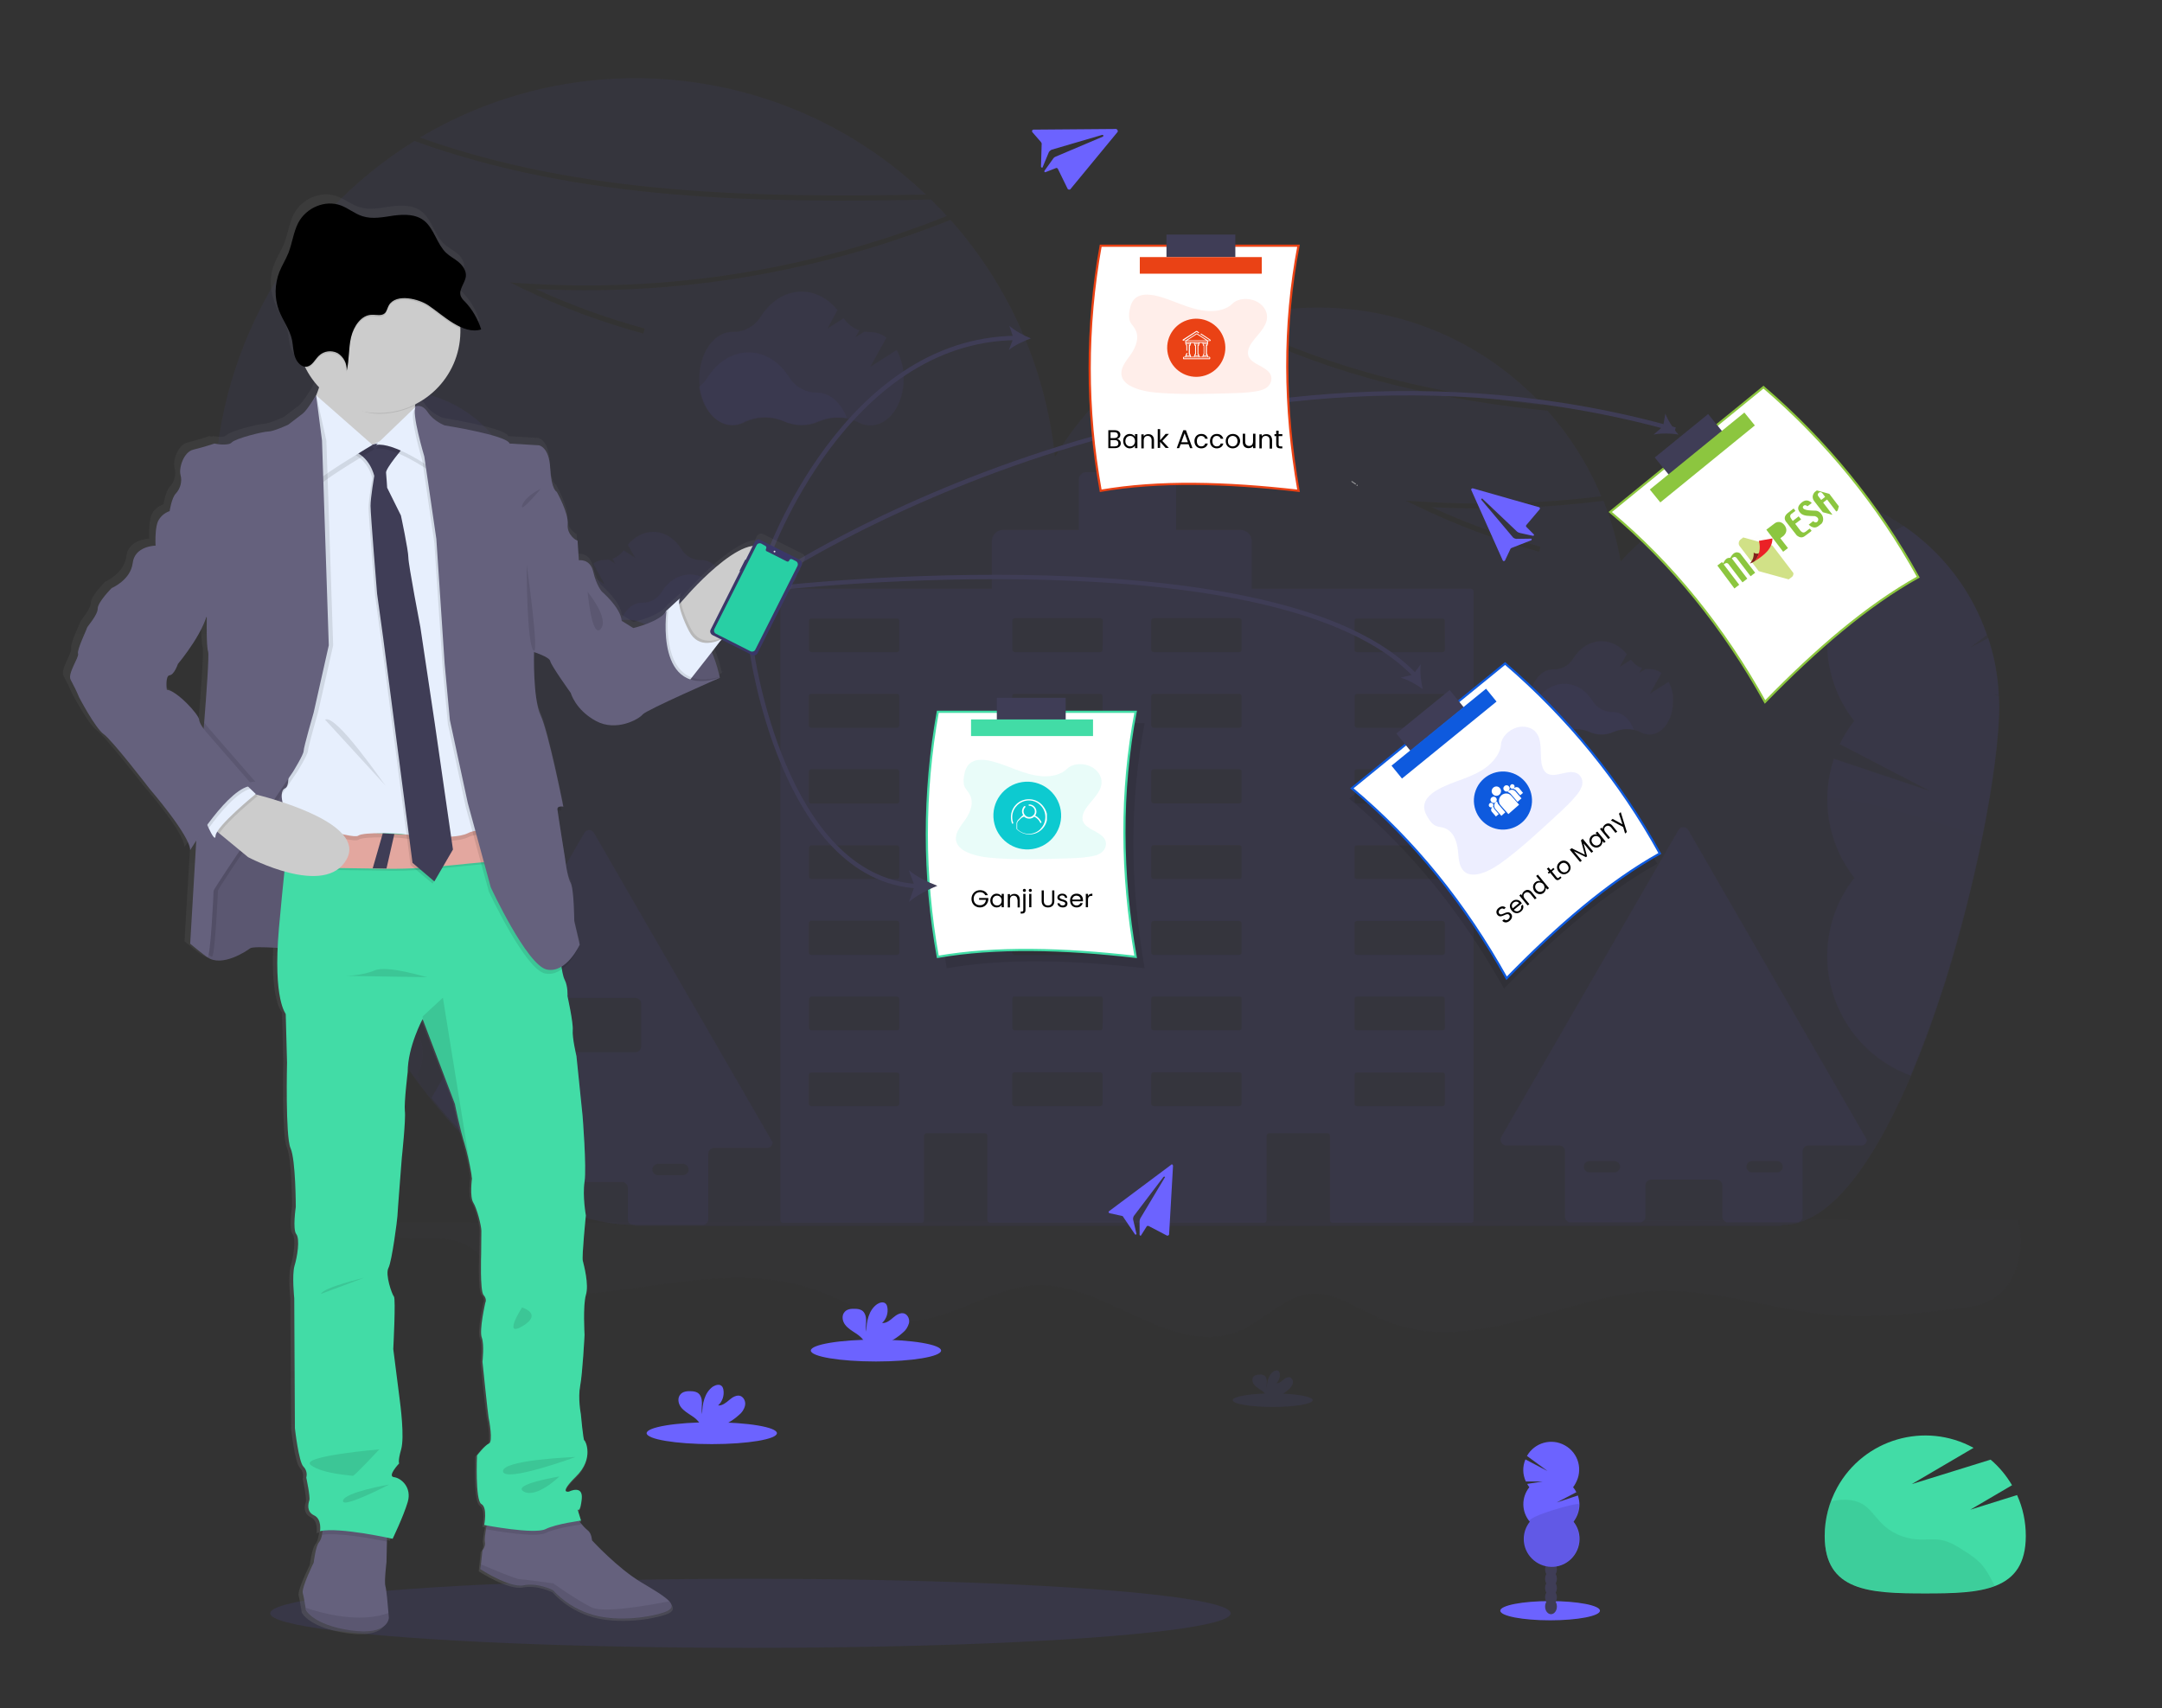 <?xml version="1.0" encoding="utf-8"?>
<!-- Generator: Adobe Illustrator 22.1.0, SVG Export Plug-In . SVG Version: 6.00 Build 0)  -->
<svg version="1.1" id="ff6c2c6f-bb99-48ca-bf0f-ae1c98c215e0"
	 xmlns="http://www.w3.org/2000/svg" xmlns:xlink="http://www.w3.org/1999/xlink" x="0px" y="0px" viewBox="0 0 989 781.4"
	 style="enable-background:new 0 0 989 781.4;" xml:space="preserve">
<rect x="0" y="0" width="989" height="781.4" fill="#333333" stroke="none"/>
<style type="text/css">
	.st0{opacity:0.52;}
	.st1{opacity:9.000000e-02;fill:#3F3D56;enable-background:new    ;}
	.st2{opacity:0.1;fill:#6C63FF;enable-background:new    ;}
	.st3{opacity:0.1;}
	.st4{fill:#3F3D56;}
	.st5{fill:#6C63FF;}
	.st6{opacity:0.1;enable-background:new    ;}
	.st7{fill:#E6E8EC;}
	.st8{fill:none;stroke:#3F3D56;stroke-width:2;stroke-miterlimit:10;}
	.st9{fill:#42DCA6;}
	.st10{opacity:0.25;fill:#32A57D;enable-background:new    ;}
	.st11{opacity:8.000000e-02;}
	.st12{fill:#FFFFFF;stroke:#EA4215;stroke-miterlimit:10;}
	.st13{fill:#FFFFFF;stroke:#42DCA6;stroke-miterlimit:10;}
	.st14{fill:#FFFFFF;stroke:#0E5ADE;stroke-miterlimit:10;}
	.st15{fill:#0E5ADE;}
	.st16{fill:#FFFFFF;stroke:#8CC63F;stroke-miterlimit:10;}
	.st17{fill:#8CC63F;}
	.st18{fill:#EA4215;}
	.st19{fill:url(#SVGID_1_);}
	.st20{fill:#65617D;}
	.st21{fill:#CCCCCC;}
	.st22{fill:#E7EFFD;}
	.st23{fill:#E3A79F;}
	.st24{fill:#3A3768;}
	.st25{fill:#28CFA4;}
	.st26{clip-path:url(#SVGID_3_);}
	.st27{clip-path:url(#SVGID_5_);fill:#FEFEFE;}
	.st28{clip-path:url(#SVGID_7_);}
	.st29{clip-path:url(#SVGID_9_);enable-background:new    ;}
	.st30{clip-path:url(#SVGID_11_);}
	.st31{clip-path:url(#SVGID_13_);}
	.st32{clip-path:url(#SVGID_15_);fill:#D1E187;}
	.st33{clip-path:url(#SVGID_17_);}
	.st34{clip-path:url(#SVGID_19_);fill:#8CC63F;}
	.st35{clip-path:url(#SVGID_21_);}
	.st36{clip-path:url(#SVGID_23_);fill:#8CC63F;}
	.st37{clip-path:url(#SVGID_25_);}
	.st38{clip-path:url(#SVGID_27_);fill:#8CC63F;}
	.st39{clip-path:url(#SVGID_29_);}
	.st40{clip-path:url(#SVGID_31_);fill:#8CC63F;}
	.st41{clip-path:url(#SVGID_33_);}
	.st42{clip-path:url(#SVGID_35_);enable-background:new    ;}
	.st43{clip-path:url(#SVGID_37_);}
	.st44{clip-path:url(#SVGID_39_);}
	.st45{clip-path:url(#SVGID_41_);fill:#8CC63F;}
	.st46{clip-path:url(#SVGID_43_);}
	.st47{clip-path:url(#SVGID_45_);fill:#82211B;}
	.st48{clip-path:url(#SVGID_47_);}
	.st49{clip-path:url(#SVGID_49_);fill:#EB2126;}
	.st50{clip-path:url(#SVGID_51_);}
	.st51{opacity:0.795;clip-path:url(#SVGID_53_);fill:#E9EAFF;}
	.st52{clip-path:url(#SVGID_55_);}
	.st53{clip-path:url(#SVGID_57_);fill:#0E5ADE;}
	.st54{clip-path:url(#SVGID_59_);}
	.st55{clip-path:url(#SVGID_61_);fill:#FFFFFF;}
	.st56{clip-path:url(#SVGID_63_);}
	.st57{clip-path:url(#SVGID_65_);fill:#FFEEEA;}
	.st58{clip-path:url(#SVGID_67_);}
	.st59{clip-path:url(#SVGID_69_);fill:#EA4215;}
	.st60{clip-path:url(#SVGID_71_);}
	.st61{clip-path:url(#SVGID_73_);enable-background:new    ;}
	.st62{clip-path:url(#SVGID_75_);}
	.st63{clip-path:url(#SVGID_77_);}
	.st64{clip-path:url(#SVGID_79_);fill:#FFFFFF;}
	.st65{clip-path:url(#SVGID_81_);}
	.st66{opacity:0.795;clip-path:url(#SVGID_83_);fill:#E4FBF7;}
	.st67{clip-path:url(#SVGID_85_);}
	.st68{opacity:0.997;clip-path:url(#SVGID_87_);fill:#0DCAD0;}
	.st69{clip-path:url(#SVGID_89_);}
	.st70{clip-path:url(#SVGID_91_);enable-background:new    ;}
	.st71{clip-path:url(#SVGID_93_);}
	.st72{clip-path:url(#SVGID_95_);}
	.st73{clip-path:url(#SVGID_97_);fill:#FFFFFF;}
</style>
<g class="st0">
	<path class="st1" d="M170,559.2c14.2,15.1,34.7-0.2,49,14.7c3.7,3.9,6.7,9.6,10.6,13c4.6,4.2,10,5,15.2,5.3
		c43.7,2.9,88.2-17.6,130.8-1.1c11.9,4.6,23.6,12.1,35.8,13.2c21.1,1.9,41.3-15.3,62.4-16.3c32.1-1.5,63.5,34.6,94.4,20.3
		c10.2-4.7,19.5-14.6,30-16.3c11.6-1.8,22.9,6.8,34.3,11.7c40.3,17.6,82.2-11,124-13c27.2-1.4,54.1,8.6,81.2,10.9
		c19.3,1.6,38.6-0.7,57.9-2.9c7.4-0.9,15-1.9,21.2-8.7s10-21.3,6.2-32L170,559.2z"/>
	<g>
		<path class="st2" d="M423.5,89C361,29.3,266.4,18.7,192.1,62.9C266.3,89.5,348.1,90.4,423.5,89z"/>
		<path class="st2" d="M853.2,520l-80.9-140.3c-0.7-1.2-2.3-1.7-3.5-1c-0.4,0.2-0.7,0.6-1,1l-81,140.3c-0.7,1.2-0.3,2.8,0.9,3.6
			c0.4,0.2,0.9,0.4,1.4,0.4h24.2c1.4,0,2.6,1.2,2.6,2.6v30c0,1.4,1.2,2.6,2.6,2.6h31.6c1.4,0,2.6-1.2,2.6-2.6v-14.4
			c0-1.4,1.2-2.6,2.6-2.6h30c1.4,0,2.6,1.2,2.6,2.6v14.4c0,1.4,1.2,2.6,2.6,2.6H822c1.4,0,2.6-1.2,2.6-2.6v-30
			c0-1.4,1.2-2.6,2.6-2.6h24.2c1.4,0,2.6-1.2,2.6-2.6C853.6,520.9,853.4,520.4,853.2,520z M740.3,535.5c-0.5,0.5-1.1,0.8-1.8,0.8
			h-11.4c-1.4,0-2.6-1.2-2.6-2.6c0-1.4,1.2-2.6,2.6-2.6h11.4c1.4,0,2.6,1.2,2.6,2.6C741.1,534.4,740.8,535.1,740.3,535.5
			L740.3,535.5z M814.7,535.5c-0.5,0.5-1.1,0.8-1.8,0.8h-11.4c-1.4,0-2.6-1.2-2.6-2.6c0-1.4,1.2-2.6,2.6-2.6h11.4
			c1.4,0,2.6,1.2,2.6,2.6C815.5,534.4,815.3,535.1,814.7,535.5L814.7,535.5z"/>
		<path class="st2" d="M352.7,521.3l-81-140.3c-0.7-1.2-2.3-1.7-3.5-0.9c-0.4,0.2-0.7,0.6-0.9,0.9l-69.9,121.2
			c8.8,11.1,18.5,21.1,29.3,30.3h11.4c1.4,0,2.6,1.2,2.6,2.6c0,1.4-1.2,2.6-2.6,2.6h-4.8c5.9,4.4,12.1,8.4,18.7,11.6v-6
			c0-1.4,1.2-2.6,2.6-2.6h30c1.4,0,2.6,1.2,2.6,2.6v14.4c0,0.4,0.1,0.7,0.2,1.1c0.4,0.9,1.3,1.5,2.4,1.5h31.6c0.8,0,1.6-0.4,2.1-1
			c0.3-0.4,0.5-1,0.5-1.6v-30c0-1.4,1.2-2.6,2.6-2.6h24.2c1.4,0,2.6-1.1,2.6-2.6C353.1,522.1,353,521.7,352.7,521.3z M299.2,533.2
			c0.5-0.5,1.1-0.8,1.8-0.8h11.4c1.4,0,2.6,1.2,2.6,2.6c0,1.4-1.2,2.6-2.6,2.6H301c-1.4,0-2.6-1.2-2.6-2.6
			C298.4,534.2,298.7,533.6,299.2,533.2L299.2,533.2z M248.4,481.3c-1.4,0-2.6-1.2-2.6-2.6v-19.6c0-1.4,1.2-2.6,2.6-2.6h42.3
			c1.4,0,2.6,1.2,2.6,2.6v19.6c0,1.4-1.2,2.6-2.6,2.6H248.4z"/>
		<path class="st2" d="M672.8,269.3H572.6v-21.7c0-2.9-2.3-5.2-5.2-5.2l0,0H538v-23.1c0-1.8-1.5-3.3-3.3-3.3h-37.9
			c-1.8,0-3.3,1.5-3.3,3.3v23.1h-34.6c-2.9,0-5.2,2.3-5.2,5.2l0,0v21.7h-95.6c-0.6,0-1.1,0.5-1.1,1.1v287.8c0,0.6,0.5,1.1,1.1,1.1
			h63.5c0.6,0,1.1-0.5,1.1-1.1v-38.7c0-0.6,0.5-1.1,1.1-1.1h26.8c0.6,0,1.1,0.5,1.1,1.1v38.7c0,0.6,0.5,1.1,1.1,1.1h125.5
			c0.6,0,1.1-0.5,1.1-1.1v-38.7c0-0.6,0.5-1.1,1.1-1.1h26.8c0.6,0,1.1,0.5,1.1,1.1v38.7c0,0.6,0.5,1.1,1.1,1.1H673
			c0.6,0,1.1-0.5,1.1-1.1V270.4C673.9,269.8,673.4,269.3,672.8,269.3z M411.4,504.9c0,0.6-0.5,1.1-1.1,1.1l0,0h-39.2
			c-0.6,0-1.1-0.5-1.1-1l0,0v-13.3c0-0.6,0.5-1.1,1.1-1.1h39.2c0.6,0,1.1,0.5,1.1,1.1V504.9z M411.4,470.2c0,0.6-0.5,1.1-1,1.1l0,0
			h-39.2c-0.6,0-1.1-0.5-1.1-1l0,0V457c0-0.6,0.5-1.1,1-1.1l0,0h39.2c0.6,0,1.1,0.5,1.1,1.1l0,0V470.2z M411.4,435.7
			c0,0.6-0.5,1.1-1.1,1.1h-39.2c-0.6,0-1.1-0.5-1.1-1.1v-13.4c0-0.6,0.5-1.1,1.1-1.1h39.2c0.6,0,1.1,0.5,1.1,1.1V435.7z M411.4,401
			c0,0.6-0.5,1.1-1,1.1l0,0h-39.2c-0.6,0-1.1-0.5-1.1-1l0,0v-13.3c0-0.6,0.5-1.1,1-1.1l0,0h39.2c0.6,0,1.1,0.5,1.1,1.1l0,0V401z
			 M411.4,366.5c0,0.6-0.5,1.1-1.1,1.1h-39.2c-0.6,0-1.1-0.5-1.1-1.1V353c0-0.6,0.5-1.1,1.1-1.1l0,0h39.2c0.6,0,1.1,0.5,1.1,1.1l0,0
			V366.5z M411.4,331.8c0,0.6-0.5,1.1-1.1,1.1h-39.2c-0.6,0-1.1-0.5-1.1-1l0,0v-13.4c0-0.6,0.5-1.1,1.1-1.1l0,0h39.2
			c0.6,0,1.1,0.5,1.1,1.1V331.8z M411.4,297.2c0,0.6-0.5,1.1-1,1.1l0,0h-39.2c-0.6,0-1.1-0.5-1.1-1l0,0V284c0-0.6,0.5-1.1,1-1.1l0,0
			h39.2c0.6,0,1.1,0.5,1.1,1.1l0,0V297.2z M504.4,504.9c0,0.6-0.5,1.1-1.1,1.1l0,0h-39.2c-0.6,0-1.1-0.5-1.1-1.1v-13.3
			c0-0.6,0.5-1.1,1.1-1.1h39.2c0.6,0,1.1,0.5,1.1,1.1V504.9z M504.4,470.2c0,0.6-0.5,1.1-1,1.1l0,0h-39.2c-0.6,0-1.1-0.5-1.1-1.1
			v-13.3c0-0.6,0.5-1.1,1.1-1.1h39.2c0.6,0,1.1,0.5,1.1,1l0,0L504.4,470.2z M504.4,435.7c0,0.6-0.5,1.1-1.1,1.1h-39.2
			c-0.6,0-1.1-0.5-1.1-1.1v-13.3c0-0.6,0.5-1.1,1.1-1.1h39.2c0.6,0,1.1,0.5,1.1,1.1V435.7z M504.4,401c0,0.6-0.5,1.1-1,1.1l0,0
			h-39.2c-0.6,0-1.1-0.5-1.1-1.1v-13.3c0-0.6,0.5-1.1,1.1-1.1h39.2c0.6,0,1.1,0.5,1.1,1l0,0L504.4,401z M504.4,366.4
			c0,0.6-0.5,1.1-1.1,1.1h-39.2c-0.6,0-1.1-0.5-1.1-1.1V353c0-0.6,0.5-1.1,1.1-1.1h39.2c0.6,0,1.1,0.5,1.1,1l0,0V366.4z
			 M504.4,331.8c0,0.6-0.5,1.1-1.1,1.1l0,0h-39.2c-0.6,0-1.1-0.5-1.1-1.1v-13.3c0-0.6,0.5-1.1,1.1-1.1h39.2c0.6,0,1.1,0.5,1.1,1.1
			V331.8z M504.4,297.2c0,0.6-0.5,1.1-1,1.1l0,0h-39.2c-0.6,0-1.1-0.5-1.1-1.1v-13.3c0-0.6,0.5-1.1,1.1-1.1h39.2
			c0.6,0,1.1,0.5,1.1,1l0,0L504.4,297.2z M568,504.9c0,0.6-0.5,1.1-1.1,1.1l0,0h-39.2c-0.6,0-1.1-0.5-1.1-1.1v-13.3
			c0-0.6,0.5-1.1,1.1-1.1h39.2c0.6,0,1.1,0.5,1.1,1.1V504.9z M568,470.2c0,0.6-0.5,1.1-1,1.1l0,0h-39.3c-0.6,0-1.1-0.5-1.1-1.1
			v-13.3c0-0.6,0.5-1.1,1.1-1.1h39.2c0.6,0,1.1,0.5,1.1,1l0,0V470.2z M568,435.7c0,0.6-0.5,1.1-1.1,1.1h-39.2
			c-0.6,0-1.1-0.5-1.1-1.1v-13.3c0-0.6,0.5-1.1,1.1-1.1h39.2c0.6,0,1.1,0.5,1.1,1.1V435.7z M568,401c0,0.6-0.5,1.1-1,1.1l0,0h-39.3
			c-0.6,0-1.1-0.5-1.1-1.1v-13.3c0-0.6,0.5-1.1,1.1-1.1h39.2c0.6,0,1.1,0.5,1.1,1l0,0V401z M568,366.4c0,0.6-0.5,1.1-1.1,1.1h-39.2
			c-0.6,0-1.1-0.5-1.1-1.1V353c0-0.6,0.5-1.1,1.1-1.1h39.2c0.6,0,1.1,0.5,1.1,1l0,0V366.4z M568,331.8c0,0.6-0.5,1.1-1.1,1.1l0,0
			h-39.2c-0.6,0-1.1-0.5-1.1-1.1v-13.3c0-0.6,0.5-1.1,1.1-1.1h39.2c0.6,0,1.1,0.5,1.1,1.1V331.8z M568,297.2c0,0.6-0.5,1.1-1,1.1
			l0,0h-39.3c-0.6,0-1.1-0.5-1.1-1.1v-13.3c0-0.6,0.5-1.1,1.1-1.1h39.2c0.6,0,1.1,0.5,1.1,1l0,0V297.2z M661,504.9
			c0,0.6-0.5,1.1-1.1,1.1h-39.2c-0.6,0-1.1-0.5-1.1-1l0,0v-13.3c0-0.6,0.5-1.1,1.1-1.1h39.2c0.6,0,1.1,0.5,1.1,1.1V504.9z
			 M661,470.2c0,0.6-0.5,1.1-1.1,1.1h-39.2c-0.6,0-1.1-0.5-1.1-1l0,0V457c0-0.6,0.5-1.1,1-1.1l0,0h39.2c0.6,0,1.1,0.5,1.1,1.1
			L661,470.2z M661,435.7c0,0.6-0.5,1.1-1.1,1.1h-39.2c-0.6,0-1.1-0.5-1.1-1.1v-13.3c0-0.6,0.5-1.1,1.1-1.1h39.2
			c0.6,0,1.1,0.5,1.1,1.1V435.7z M661,401c0,0.6-0.5,1.1-1.1,1.1h-39.2c-0.6,0-1.1-0.5-1.1-1l0,0v-13.3c0-0.6,0.5-1.1,1-1.1l0,0
			h39.2c0.6,0,1.1,0.5,1.1,1.1L661,401z M661,366.4c0,0.6-0.5,1.1-1.1,1.1h-39.2c-0.6,0-1.1-0.5-1.1-1.1V353c0-0.6,0.5-1.1,1.1-1.1
			l0,0h39.2c0.6,0,1.1,0.5,1.1,1.1V366.4z M661,331.8c0,0.6-0.5,1.1-1,1.1l0,0h-39.2c-0.6,0-1.1-0.5-1.1-1l0,0v-13.4
			c0-0.6,0.5-1.1,1.1-1.1H660c0.6,0,1.1,0.5,1.1,1.1L661,331.8z M661,297.2c0,0.6-0.5,1.1-1.1,1.1h-39.2c-0.6,0-1.1-0.5-1.1-1l0,0
			V284c0-0.6,0.5-1.1,1-1.1l0,0h39.2c0.6,0,1.1,0.5,1.1,1.1L661,297.2z"/>
		<path class="st2" d="M387.4,191.3c-4.4-0.8-9-0.3-13,1.4c-5.1,2.3-10.8,2.2-15.8,0c-5.9-2.6-12.6-2.5-18.5,0.4
			c-1.6,0.9-3.5,1.3-5.3,1.3c-7.5,0-13.7-7.6-15-17.5c1.5-1.1,2.8-2.5,3.8-4.1c4.4-7.1,11.3-11.6,18.8-11.6
			c7.7,0,14.3,4.5,18.7,11.5c2.7,4.3,7.4,6.9,12.4,6.9h0.2C379.7,179.6,384.9,184.4,387.4,191.3z"/>
		<path class="st2" d="M410.2,160.1l-12.1,7.7l7.4-13.3c-2.1-1.7-4.7-2.6-7.4-2.6h-0.2c-0.8,0-1.7-0.1-2.5-0.2l-4.1,2.6l1.8-3.2
			c-2.9-1-5.4-2.9-7.2-5.5l-7.4,4.7l4.6-8.5c-4.3-5.2-10.1-8.4-16.4-8.4c-7.7,0-14.4,4.6-18.8,11.6c-2.7,4.3-7.5,6.9-12.4,6.8h-0.4
			c-8.5,0-15.2,9.6-15.2,21.4c0,11.8,6.9,21.4,15.2,21.4c1.9,0,3.7-0.5,5.3-1.3c5.8-2.8,12.5-3,18.5-0.4c5,2.2,10.8,2.2,15.7,0
			c5.9-2.6,12.5-2.4,18.3,0.4c1.6,0.9,3.4,1.3,5.3,1.3c8.5,0,15.2-9.6,15.2-21.4C413.4,168.5,412.3,164.1,410.2,160.1z"/>
		<path class="st2" d="M747.4,333.8c-3.1-0.6-6.3-0.2-9.2,1c-3.5,1.6-7.5,1.6-11.1,0c-4.2-1.8-8.9-1.7-12.9,0.3
			c-1.2,0.6-2.4,0.9-3.7,0.9c-5.3,0-9.7-5.3-10.6-12.2c1.1-0.8,1.9-1.7,2.6-2.8c3.1-5,7.8-8.2,13.1-8.2s10.1,3.1,13.1,8.1
			c1.9,3,5.2,4.8,8.8,4.8h0.1C741.9,325.6,745.6,328.9,747.4,333.8z"/>
		<path class="st2" d="M763.3,311.9l-8.5,5.4l5.2-9.4c-1.5-1.2-3.3-1.8-5.2-1.8h-0.2c-0.6,0-1.2,0-1.8-0.1l-2.9,1.8l1.2-2.2
			c-2-0.7-3.8-2.1-5-3.8l-5.2,3.3l3.3-5.9c-3-3.6-7.1-5.9-11.5-5.9c-5.4,0-10.2,3.2-13.2,8.2c-1.9,3-5.2,4.8-8.8,4.7h-0.3
			c-5.9,0-10.7,6.7-10.7,14.9c0,8.3,4.8,14.9,10.7,14.9c1.3,0,2.6-0.3,3.7-0.9c4.1-2,8.8-2.1,12.9-0.3c3.5,1.6,7.5,1.6,11.1,0
			c4.1-1.8,8.8-1.7,12.8,0.3c1.1,0.6,2.4,0.9,3.7,0.9c5.9,0,10.7-6.7,10.7-14.9C765.6,317.9,764.8,314.7,763.3,311.9z"/>
		<path class="st2" d="M284.1,283.8c3.1-0.6,6.3-0.2,9.2,1c3.5,1.6,7.5,1.6,11,0c4.2-1.8,8.9-1.7,12.9,0.3c1.2,0.6,2.4,0.9,3.7,0.9
			c5.3,0,9.7-5.3,10.6-12.2c-1.1-0.8-1.9-1.7-2.6-2.8c-3.1-5-7.9-8.2-13.2-8.2s-10.1,3.1-13.1,8.1c-1.9,3-5.2,4.9-8.8,4.8l0,0
			C289.5,275.6,285.9,279,284.1,283.8z"/>
		<path class="st2" d="M268.1,261.9l8.5,5.4l-5.2-9.4c1.5-1.2,3.3-1.8,5.2-1.8h0.1c0.6,0,1.2,0,1.8-0.1l2.9,1.8l-1.2-2.2
			c2-0.7,3.8-2.1,5.1-3.8l5.2,3.3l-3.3-5.9c3-3.6,7.1-5.9,11.5-5.9c5.4,0,10.2,3.2,13.2,8.2c1.9,3,5.2,4.8,8.8,4.7h0.3
			c5.9,0,10.7,6.7,10.7,14.9S326.9,286,321,286c-1.3,0-2.6-0.3-3.7-0.9c-4.1-2-8.8-2.1-12.9-0.3c-3.5,1.6-7.5,1.6-11,0
			c-4.1-1.8-8.8-1.7-12.8,0.3c-1.1,0.6-2.4,0.9-3.7,0.9c-5.9,0-10.7-6.7-10.7-14.9C265.9,267.9,266.6,264.7,268.1,261.9z"/>
		<g class="st3">
			<path class="st4" d="M193.3,462.6c0,3.4-0.8,6.8-2.5,9.7c3.4,6,3.4,13.3,0,19.3c0.9,1.5,1.5,3.1,1.9,4.7
				c-8.6-11.3-16.3-23-23.5-35.1l0,0c0.2-2.9,1-5.7,2.5-8.3c-1.7-3-2.6-6.3-2.5-9.7c0-2.3,0.4-4.6,1.1-6.8c0.4-1,0.8-2,1.4-3
				c2.2-3.8,5.7-6.2,9.6-6.2c3.9,0,7.4,2.4,9.6,6.2c0.5,0.9,1,1.9,1.4,2.9c0.8,2.2,1.2,4.5,1.2,6.8c0,3.4-0.8,6.8-2.5,9.7
				C192.5,455.8,193.4,459.2,193.3,462.6z"/>
			<ellipse class="st4" cx="181.2" cy="423.9" rx="12" ry="15.8"/>
			<ellipse class="st4" cx="181.2" cy="404.6" rx="12" ry="15.8"/>
			<path class="st5" d="M238.9,308c0,12.9-4.4,25.6-12.3,35.7c19.7,25.1,15.4,61.5-9.8,81.2c-7.2,5.7-15.6,9.6-24.6,11.4
				c-1.4,0.3-2.8,0.5-4.2,0.7c-4.4,0.5-8.9,0.6-13.2,0.1c-1.5-0.2-2.9-0.4-4.4-0.7c-6.3-1.2-12.3-3.4-17.9-6.6
				c-10.4-21.2-19.5-43.1-27.2-65.4c2-7.5,5.6-14.5,10.4-20.6c-12.1-15.3-15.6-35.8-9.4-54.4l43.9,14.7L129,282.8
				c1.8-3.8,4-7.3,6.6-10.6c-19.8-25.1-15.4-61.5,9.7-81.2c25.1-19.8,61.5-15.4,81.2,9.7c1.7,2.2,3.3,4.5,4.6,6.8l-42.5,31.3
				l46.1-23.9c6,14.7,5.6,31.4-1.1,45.9l-34.4-0.3l31.8,5.2c-1.4,2.3-2.9,4.5-4.5,6.6C234.4,282.4,238.8,295.1,238.9,308z"/>
			<path class="st6" d="M238.9,379.6c0,27.7-19.6,51.5-46.7,56.8c-1.4,0.3-2.8,0.5-4.2,0.7c-4.4,0.5-8.9,0.6-13.2,0.1
				c-1.5-0.2-2.9-0.4-4.4-0.7c-6.3-1.2-12.3-3.4-17.9-6.6c-10.5-21.2-19.5-43.1-27.2-65.4c2-7.5,5.6-14.5,10.4-20.6
				c-8.1-10.2-12.4-22.8-12.3-35.8c0-6.5,111.1,25.9,103.4,35.7C234.5,354,238.9,366.7,238.9,379.6z"/>
		</g>
		<g class="st3">
			<path class="st4" d="M890.2,447.5c-2.3,7.3-4.7,14.4-7.2,21.4c-0.7-2.1-1-4.2-1-6.4C881.9,455.6,885.4,449.6,890.2,447.5z"/>
			<path class="st5" d="M914.5,323c0,13.7-2.8,35.3-7.8,60.1c-4.4,21.7-10,43.2-16.5,64.4c-2.3,7.3-4.7,14.4-7.2,21.4
				c-2.9,8-5.9,15.7-9,23.1c-30.1-11.1-45.6-44.4-34.6-74.6c2.1-5.7,5.1-11.1,8.9-15.8c-12.1-15.4-15.6-35.8-9.4-54.5l43.9,14.7
				l-41.2-21.4c1.8-3.8,4-7.3,6.6-10.6c-19.8-25.3-15.4-61.7,9.9-81.5c4-3.1,8.3-5.7,12.8-7.7c17.7,12.1,31.1,29.6,38,49.9l-7.6,5.7
				l8.2-4.3c2.8,8.5,4.4,17.1,4.8,26H912l2.4,0.4C914.5,320,914.5,321.5,914.5,323z"/>
			<path class="st6" d="M906.7,383.1c-4.4,21.7-10,43.2-16.5,64.4c-2.3,7.3-4.7,14.4-7.2,21.4c-2.9,8-5.9,15.7-9,23.1
				c-30.1-11.1-45.6-44.4-34.6-74.6c2.1-5.7,5.1-11.1,8.9-15.8c-8.1-10.3-12.4-22.8-12.3-35.8C835.9,361.9,876.3,372.1,906.7,383.1z
				"/>
		</g>
		<path class="st2" d="M914.4,318.5c0-0.1,0-0.2,0-0.4c-0.4-8.9-2-17.6-4.8-26c-0.2-0.5-0.3-1-0.5-1.4c-7-20.3-20.3-37.8-38-49.9
			c-41.1-28-96.7-21.1-129.7,16c-1.7-9.5-4.3-18.7-7.9-27.7c-26.1,3.3-52.4,4.3-78.6,2.9c16,7.4,32.8,13.4,49.8,18.1l-0.6,2.3
			c-19.2-5.2-37.8-12.1-55.7-20.8L643,229l6,0.4c27.9,1.8,55.9,1,83.5-2.4c-6-14.3-14.3-27.5-24.6-39.1
			c-44.9-4.5-89.5-13.9-131.1-32.7l1-2.1c40.5,18.2,83.9,27.6,127.8,32.2c-52.9-56.7-141.7-59.7-198.3-6.9
			c-9.7,9-17.9,19.3-24.7,30.6c-4.2-40.2-20.9-78.3-47.8-108.4c-24,9.6-48.7,17.1-74,22.4c-38,8.1-76.9,11.2-115.7,9.2
			c16,7.4,32.8,13.4,49.8,18.1l-0.6,2.3c-19.1-5.2-37.8-12.1-55.7-20.8l-5.4-2.6l6,0.4c66.1,4.4,132.3-6.2,193.9-30.8
			c-2.3-2.5-4.7-5-7.2-7.5c-76.9,1.6-160.5,0.8-236.3-26.8C132.7,99.8,97.9,162.2,98,229.2c0,36.2,10,86.1,27.3,136.2
			c7.8,22.4,16.8,44.3,27.3,65.6c5.3,10.8,11,21.2,16.8,31.3l0,0c7.2,12.1,14.9,23.9,23.5,35.1c1.5,2,3.1,4,4.7,6
			c8.8,11.1,18.5,21.2,29.3,30.4l0,0c2.2,1.8,4.4,3.6,6.6,5.2c5.9,4.5,12.1,8.4,18.7,11.7c11.5,5.8,23.3,9.1,35.3,9.6
			c1,0,2,0.1,2.9,0.1v0.4H815v-0.4h0.4c3,0,6-0.5,8.9-1.6c18.5-6.6,35.6-33.1,49.8-66.4c3.1-7.4,6.2-15.1,9-23.1
			c2.5-7.1,4.9-14.1,7.2-21.4c6.6-21.2,12-42.7,16.5-64.4c5-24.8,7.8-46.4,7.8-60.1C914.5,321.5,914.5,320,914.4,318.5z"/>
		<path class="st7" d="M618.6,220.1l1.6,1.1c0.1,0.1,0.1,0.2,0.1,0.3l0,0c-0.1,0.1-0.2,0.1-0.4,0.1l-1.6-1.1
			c-0.1-0.1-0.1-0.2-0.1-0.4l0,0C618.3,220,618.5,220,618.6,220.1z"/>
		<circle class="st7" cx="620.8" cy="222" r="0.3"/>
	</g>
</g>
<title>timeline</title>
<path class="st8" d="M357.5,268.8c0,0,229.1-25.6,290.3,40.7"/>
<path class="st8" d="M353.1,264.6c0,0,194-129.8,413.2-68.1"/>
<path class="st9" d="M901.3,690.6l19.1-11.2c-2.6-4.4-5.9-8.4-9.8-11.7l-36.1,11.2l28.3-16.6c-22.3-12.2-50.2-4-62.4,18.2
	c-3.7,6.8-5.7,14.4-5.7,22.1c0,25.4,20.6,26.3,46,26.3s46-0.9,46-26.3c0-6.4-1.3-12.8-4-18.7L901.3,690.6z"/>
<path class="st10" d="M906.2,715.3c-2-2-4.3-3.8-6.8-5.3c-3.5-2.3-7.1-4.7-11.2-5.5c-3.6-0.7-7.3-0.1-11-0.3
	c-6.4-0.4-12.4-3.1-16.8-7.7c-2.6-2.7-4.7-6-7.8-8.1c-3.4-2.2-7.7-2.7-11.7-2.2c-1.2,0.2-2.3,0.4-3.5,0.7c-1.8,5-2.7,10.3-2.7,15.6
	c0,25.4,20.6,26.3,46,26.3c12.3,0,23.5-0.2,31.8-3.3l-1.3-2.5C909.8,720.2,908.2,717.6,906.2,715.3z"/>
<g>
	<ellipse class="st5" cx="325.6" cy="655.6" rx="29.8" ry="5"/>
	<path class="st5" d="M338,647.3c1.4-1.1,2.4-2.6,2.8-4.3s-0.4-3.7-2-4.4c-1.8-0.7-3.8,0.6-5.2,1.8s-3.2,2.7-5.1,2.5
		c2-1.8,2.9-4.6,2.4-7.3c-0.1-0.5-0.3-1.1-0.7-1.5c-1-1.1-2.8-0.6-4.1,0.2c-3.8,2.7-4.9,7.9-4.9,12.6c-0.4-1.7-0.1-3.5-0.1-5.2
		s-0.5-3.7-2-4.6c-0.9-0.5-1.9-0.7-3-0.7c-1.7-0.1-3.7,0.1-4.8,1.4c-1.5,1.6-1.1,4.2,0.2,5.9s3.2,2.8,5,4c1.4,0.9,2.7,2,3.6,3.4
		c0.1,0.2,0.2,0.4,0.3,0.6h10.8C333.7,650.7,335.9,649.2,338,647.3z"/>
</g>
<g class="st11">
	<ellipse class="st5" cx="582.2" cy="640.5" rx="18.3" ry="3.1"/>
	<path class="st5" d="M589.7,635.4c0.8-0.7,1.4-1.6,1.7-2.6c0.2-1-0.2-2.3-1.2-2.7c-1.1-0.4-2.3,0.3-3.2,1.1s-2,1.7-3.1,1.5
		c1.2-1.1,1.8-2.8,1.5-4.5c-0.1-0.3-0.2-0.6-0.4-0.9c-0.6-0.7-1.7-0.4-2.5,0.1c-2.4,1.7-3,4.9-3,7.8c-0.2-1,0-2.1,0-3.2
		c0-1.1-0.3-2.3-1.2-2.8c-0.6-0.3-1.2-0.5-1.8-0.4c-1.1,0-2.2,0.1-3,0.8c-0.9,1-0.7,2.6,0.1,3.7c0.8,1.1,2,1.7,3.1,2.5
		c0.9,0.5,1.6,1.2,2.2,2.1c0.1,0.1,0.1,0.2,0.2,0.4h6.7C587.1,637.5,588.5,636.6,589.7,635.4z"/>
</g>
<ellipse class="st5" cx="400.7" cy="617.8" rx="29.8" ry="5"/>
<path class="st5" d="M413,609.6c1.4-1.1,2.3-2.6,2.8-4.3c0.4-1.7-0.4-3.7-2-4.4c-1.8-0.7-3.8,0.6-5.2,1.8c-1.5,1.3-3.2,2.7-5.1,2.5
	c2-1.8,2.9-4.6,2.4-7.3c-0.1-0.5-0.3-1.1-0.7-1.5c-1-1.1-2.8-0.6-4,0.2c-3.8,2.7-4.9,7.9-4.9,12.6c-0.4-1.7-0.1-3.5-0.1-5.2
	s-0.5-3.7-2-4.6c-0.9-0.5-1.9-0.7-3-0.7c-1.7-0.1-3.7,0.1-4.8,1.4c-1.5,1.6-1.1,4.2,0.2,5.9s3.2,2.8,5,4c1.4,0.9,2.7,2,3.6,3.4
	c0.1,0.2,0.2,0.4,0.3,0.6h10.8C408.7,613,411,611.4,413,609.6z"/>
<path class="st5" d="M673.1,224.3l14.3,32c0.1,0.3,0.5,0.5,0.8,0.3c0.1-0.1,0.3-0.2,0.3-0.3l2.4-5.1c0.1-0.3,0.4-0.5,0.7-0.6
	l8.7-3.4c0.4,0,0.5-0.7,0.2-0.8l-7,0.1c-0.5-0.1-1-0.3-1.4-0.7l-14.4-17.1c-0.1-0.1-0.1-0.2-0.1-0.4c0.1-0.2,0.3-0.3,0.5-0.2
	c0.1,0,0.1,0,0.1,0.1l15.8,15c0.4,0.3,0.8,0.5,1.3,0.6l5.9,1.3c0.5,0,0.8-0.4,0.3-0.8l-3.2-3.2c-0.3-0.2-0.3-0.6-0.1-0.9l6.1-7.2
	c0.2-0.3,0.2-0.7-0.1-0.9c-0.1,0-0.1-0.1-0.2-0.1l-30.2-8.6c-0.3-0.1-0.7,0.1-0.8,0.4C673,224.1,673,224.2,673.1,224.3z"/>
<path class="st5" d="M535.5,533l-28.1,21c-0.3,0.2-0.4,0.6-0.1,0.8c0.1,0.1,0.3,0.2,0.4,0.2l5.5,1.2c0.3,0,0.6,0.3,0.7,0.6l5.2,7.7
	c0.1,0.4,0.8,0.3,0.8,0l-1.6-6.8c0-0.5,0.1-1,0.4-1.5l13.5-17.8c0.1-0.1,0.2-0.1,0.4-0.2c0.2,0.1,0.4,0.2,0.3,0.4
	c0,0.1,0,0.1-0.1,0.1l-11.2,18.7c-0.2,0.5-0.3,0.9-0.3,1.4l0,6c0.1,0.5,0.6,0.7,0.8,0.1l2.4-3.8c0.1-0.3,0.5-0.4,0.9-0.3l8.4,4.4
	c0.3,0.1,0.7,0,0.9-0.3c0-0.1,0.1-0.1,0.1-0.2l1.8-31.4c0-0.3-0.3-0.7-0.6-0.7C535.7,532.8,535.6,532.9,535.5,533z"/>
<path class="st5" d="M510.6,59l-37.8,0.3c-0.4,0-0.7,0.3-0.7,0.7c0,0.1,0.1,0.3,0.1,0.4l4,4.6c0.2,0.3,0.4,0.6,0.3,1l-0.3,10.1
	c-0.1,0.4,0.5,0.8,0.7,0.5l2.9-7c0.3-0.5,0.7-0.8,1.2-1.1l23.2-6.8c0.1,0,0.3,0,0.4,0.1c0.2,0.1,0.2,0.4,0,0.6l-0.1,0.1l-21.7,9.2
	c-0.5,0.2-0.9,0.6-1.2,1.1l-3.8,5.3c-0.2,0.5,0.1,0.9,0.6,0.6l4.6-1.8c0.3-0.2,0.7,0,0.9,0.3l4.5,9.2c0.2,0.3,0.6,0.4,1,0.3
	c0.1,0,0.1-0.1,0.2-0.1l21.6-26.2c0.2-0.3,0.2-0.7-0.1-1C510.9,59.1,510.8,59.1,510.6,59L510.6,59z"/>
<g>
	<g>
		<path class="st12" d="M503.5,224.5c26.5-4.6,57.3-3.8,90.5,0c-6.7-38.2-7-75.6,0-112.1h-90.5C496.8,149.5,496.8,187.5,503.5,224.5
			z"/>
	</g>
</g>
<path class="st6" d="M433.1,442.9c26.5-4.6,57.3-3.8,90.5,0c-6.7-38.2-7-75.6,0-112.1h-90.5C426.4,367.9,426.4,405.9,433.1,442.9z"
	/>
<g>
	<g>
		<path class="st13" d="M429,437.7c26.5-4.6,57.3-3.8,90.5,0c-6.7-38.2-7-75.6,0-112.1H429C422.3,362.7,422.3,400.6,429,437.7z"/>
	</g>
</g>
<rect x="456" y="319.2" class="st4" width="31.5" height="10.3"/>
<path class="st8" d="M351.3,254.7c0,0,35.1-99.2,113.3-100.1"/>
<path class="st4" d="M471.6,154.8c-3.3,1.2-7.5,3.1-10.1,5.3l2.1-5.5l-1.9-5.6C464.2,151.3,468.3,153.5,471.6,154.8z"/>
<g>
	<path class="st8" d="M343.8,297.3c0,0,14.1,104.4,75.8,108.1"/>
	<path class="st4" d="M428.8,405.2c-4.3,1.7-9.7,4.5-13,7.4l2.6-7.3l-2.7-7.3C419,400.9,424.5,403.6,428.8,405.2z"/>
</g>
<path class="st4" d="M650.8,315.2c-2.8-2.1-6.8-4.3-10.1-5.2l5.7-1.4l3.5-4.7C649.5,307.2,650,311.8,650.8,315.2z"/>
<path class="st4" d="M767.8,198.8c-3.4-0.6-8-0.7-11.4,0l4.4-3.8l1-5.8C763,192.3,765.5,196.2,767.8,198.8z"/>
<path class="st6" d="M758.1,395.1c-23.5,13.1-46.8,33.2-70.1,57.1c-18.9-33.9-42.3-63.1-70.8-86.9l70.1-57.1
	C715.9,332.7,739.9,362.1,758.1,395.1z"/>
<path class="st14" d="M759.3,390.4c-23.5,13.1-46.8,33.2-70.1,57.1c-18.9-33.9-42.3-63.1-70.8-86.9l70.1-57.1
	C717.1,328,741.1,357.4,759.3,390.4z"/>
<rect x="638.9" y="324.3" transform="matrix(0.775 -0.631 0.631 0.775 -61.044 487.335)" class="st4" width="31.5" height="10.3"/>
<rect x="633.1" y="331.7" transform="matrix(0.775 -0.631 0.631 0.775 -63.413 492.669)" class="st15" width="55.8" height="7.6"/>
<path class="st16" d="M877.5,264c-23.5,13.1-46.8,33.2-70.1,57.1c-18.9-33.9-42.3-63.1-70.8-86.9l70.1-57.1
	C835.3,201.6,859.3,231,877.5,264z"/>
<rect x="757.1" y="198" transform="matrix(0.775 -0.631 0.631 0.775 45.276 533.558)" class="st4" width="31.5" height="10.3"/>
<rect x="751.3" y="205.3" transform="matrix(0.775 -0.631 0.631 0.775 42.907 538.892)" class="st17" width="55.8" height="7.6"/>
<rect x="533.6" y="107.3" class="st4" width="31.5" height="10.3"/>
<rect x="521.4" y="117.6" class="st18" width="55.8" height="7.6"/>
<rect x="444.2" y="329.1" class="st9" width="55.8" height="7.6"/>
<g>
	<ellipse class="st2" cx="343.3" cy="738" rx="219.7" ry="15.8"/>
	
		<linearGradient id="SVGID_1_" gradientUnits="userSpaceOnUse" x1="1618.712" y1="851.175" x2="1618.712" y2="192.514" gradientTransform="matrix(-1 0 0 1 1817.211 -103.61)">
		<stop  offset="0" style="stop-color:#808080;stop-opacity:0.25"/>
		<stop  offset="0.54" style="stop-color:#808080;stop-opacity:0.12"/>
		<stop  offset="1" style="stop-color:#808080;stop-opacity:0.1"/>
	</linearGradient>
	<path class="st19" d="M29.1,309.2c1.4,2.6,2.7,5.2,3.8,7.9c0,0,7.5,14.2,11.3,16.9c3.8,2.7,21.4,25.3,21.4,25.3
		s18.8,21.5,18.8,28.2c0,0,1.1-1.8,2.8-4.4l-2.8,47.5c0,0,6.5,5.5,8,6.2c6.7,4.6,18-2.7,19.8-4.1c0.9-0.8,7.2-0.6,12.8-0.2
		c-1.2,25.7,4,30.6,4,30.6l0.6,22.3c0,0-0.8,34.1,1.6,39.4c2.4,5.4,2.4,27.1,2.4,27.1s-1.6,10.3,0.2,12.5c1.7,2.2,0.5,10.4-0.8,14.7
		s-0.2,14.9-0.2,14.9l0.4,59.8c0,0,1.7,15.5,4,17.7c1.3,1.3,1.8,3.3,1.3,5.1c0,0,1.9,8.9,1.4,10.4c-0.5,1.6-1.4,5.2,2.2,7
		c3.7,1.7,2.7,7.3,2.7,7.3c0.4-0.1,0.8-0.2,1.2-0.2c-0.1,0.7-0.2,1.3-0.4,2c-0.2,1.2-0.6,2.3-1.3,3.3c-1.6,1.7-2.6,9.5-2.6,9.5
		s-5.7,11.4-5.1,13.9c0.5,1.9,1,5.2,1.3,6.9l0.1,0.9c0,0,3.2,7,20.9,9.5s17.7-5.9,17.7-5.9s-0.1-0.9-0.2-2.3
		c-0.3-3.7-0.9-10.8-1.4-12.3c-0.6-2.1,0.5-11.1,0.5-11.1l0.2-9.4v-1.9c1.7,0.3,2.6,0.6,2.6,0.6s5-10.1,7-17
		c2.1-6.8-3.1-11.1-6.4-11.6c-3.3-0.5,2.4-6.3,2.4-6.3s-0.6-0.8,1-6.5s-0.3-20.3-0.8-24.1s-2.9-22.2-2.9-22.2s1.2-23.3,0.3-24.2
		s-4.2-10.1-2.6-13.1c1.6-3,4.2-22.8,4.2-23.9c0-1.1,2.1-26.8,2.1-26.8s1.9-17.9,1.4-21.7c-0.5-3.8,1.3-17.9,1.3-17.9
		c0-11.7,6.8-24.4,6.8-24.4l0.2,0.5l14.9,38.7c0,0,2.4,11.7,4.5,18.4c1.3,4.5,2.3,9.1,3.1,13.7l0.1,0.8c0.1,0.4,0.1,0.7,0.1,0.9
		l0.1,0.6l0,0c0,0-1.1,8.4,0.6,11.1s3.7,10.8,3.7,13s-0.2,10.8-0.2,10.8s-0.7,16.9,1.1,18.8s0.8,3.5,0.8,3.5s-2.9,12.8-1.6,16.2
		s0.3,11.1,0.3,11.1s2.5,24.6,2.9,25.8s2.1,11.1,0.2,11.9s-5.6,5.5-5.6,5.5s-0.8,20.7,2.1,22.3c2.9,1.6,1.3,9.7,1.3,9.7l1.2,0.2
		c-0.1,0.6-0.2,1.2-0.4,1.8c-0.4,2.4-0.8,4.8-0.5,5.7c0.5,2.1-1.1,4-1.1,4l-0.7,6.5l-0.2,2.2c0,0,13.4,8.7,20.1,7.4
		c6.7-1.3,13.6,2.2,13.6,2.2c4.6,5,10.4,8.8,16.9,10.9c10.8,3.6,26,2.2,34.6-0.6c4.1-1.3,4.4-3.1,2.5-5.2c-2.2-2.4-7.2-5.3-13-8.7
		c-11-6.5-22.8-19.3-22.8-19.3s-0.2-3.2-2.1-4.6c-1.2-1-2.3-2.1-3.2-3.3l-0.9-1.1c0.7-0.1,1.1-0.2,1.1-0.2l-1.6-5.2
		c0.1,0.2,1.2,1.9,1.9-4.6c0.8-6.8-5.9-3.5-5.9-3.5s-5.2,1.3,3.2-6.9c8.5-8.2,4.3-16.6,3.8-16.6s-1.6-12.2-1.6-12.2s-1.4-7.3-0.3-13
		s2.1-23.4,2.1-23.4s-0.8-13.5,0.6-18.4s-0.9-13.8-1.4-15.8s1.4-20.9,1.4-20.9s-1.6-8.9-0.6-15.4s-1-30.4-1-30.4l-2.9-27.6
		c0,0-2.1-8.5-1.8-12c0.3-3.5-2.4-15.7-2.4-15.7s0.4-4.4-1.3-7.6c-0.6-1.6-1.1-3.2-1.3-4.9c4.6-3.4,7.4-9.5,7.4-9.5l0,0
		c0.6-1.1,1-1.9,1-1.9l-2.6-10.8c0,0-0.1-14.9-1.7-17.7s-2.6-11.1-2.6-11.1s-2.9-18.2-3.4-22.1c0.6-0.1,1.1-0.1,1.7,0l-0.4-2
		c0.5,0,0.9,0,1.4,0.1c0,0-6.9-34.4-10.5-42.1c-3.7-7.7-3-29-3-29s7.2,2.2,7.5,4.1s9.6,14.7,9.6,14.7s2.1,7.8,11.6,12.8
		s20.1-0.9,21.7-3c1.4-1.9,29.3-14.1,34.9-16.5c0.3-0.1,0.7-0.3,1-0.4c0,0,0-0.1-0.1-0.3c0,0,0-0.1,0-0.2l1-0.4l-1.1,0.3
		c-0.2-0.7-0.4-1.9-0.9-3.5c0-0.1-0.1-0.2-0.1-0.3l-0.1-0.5c-0.1-0.3-0.2-0.6-0.3-0.9l-0.1-0.3c-0.1-0.3-0.2-0.6-0.3-0.9v-0.1
		c-0.5-1.5-1.1-3.1-1.8-4.7l4.1-5.3l0.5-0.4l13.8,6.9c1,0.5,2.2,0.1,2.8-0.9l13.1-25.8l0,0l0,0c0.1,0,0.2,0,0.3-0.1l1.4-2.7
		c0-0.1,0-0.2-0.1-0.3l0,0l0.5-1.1l0,0l0,0c0.1,0,0.2,0,0.3-0.1l1.3-2.6c0.1-0.1,0-0.2-0.1-0.3l0,0l0.7-1.5l0,0l0,0
		c0.1,0,0.2,0,0.3-0.1l0.7-1.4l0,0c0-0.1,0-0.2-0.1-0.3l0,0l2-4l0,0c0.5-1,0.1-2.2-0.9-2.7l-18-9c-1-0.5-2.2-0.1-2.8,0.9l-0.9,1.8
		c-12,1.5-30.7,23-30.7,23l-2.5,2.8l-0.9,1c-0.2-0.9-0.1-1.8,0.3-2.6c0.6-0.9-3.4,2.9-5.3,4.6c0,0,0,0,0-0.1c0,0,0,0.1-0.1,0.1
		l-0.9,0.8c-2.9,5.1-15.5,7.9-15.5,7.9l-5.4-3.3c-0.5-6.2-9.3-13.5-9.3-13.5s-2.5-2.8-4-9c-1.5-6.2-6.7-5.4-6.7-5.4l-0.6-9
		c0,0-4.8-2.5-4.3-7.6s-5.1-14.9-5.1-14.9s-2.6-0.9-3-10.9c-0.5-10-5.3-10.6-5.3-10.6l-13.6-0.8c-1.1-3.8-30.1-8.4-30.1-8.4
		s-5.1-1.9-7.8-6s-5.6-2.7-5.6-2.7l-0.4,0.4c0-0.3,0.1-0.5,0.1-0.9s0.1-0.7,0.1-1c12.8-6.3,20.9-19.4,20.9-33.7c0-0.2,0-0.4,0-0.5
		c0-0.3,0-0.6,0-1c1,0.5,2.1,0.9,3.2,1.2c0.3,0.1,0.5,0.1,0.8,0.2c1.1,0.2,2.2,0.3,3.3,0.2c0.3,0,0.5-0.1,0.8-0.1
		c0.5-0.1,0.9-0.2,1.4-0.3l0.2-0.1l0,0c-0.2-0.5-0.3-1-0.5-1.5c-1.6-4.3-4-8.2-7.2-11.5c-0.7-0.6-1.3-1.4-1.8-2.3
		c-0.3-0.8-0.4-1.6-0.1-2.5c0.4-1.3,0.9-2.5,1.5-3.7c0-0.1,0.1-0.2,0.1-0.3l0.2-0.4c0.1-0.2,0.2-0.5,0.3-0.7v-0.1
		c0.1-0.2,0.1-0.4,0.2-0.7c0-0.1,0-0.1,0.1-0.2c0.1-0.3,0.1-0.5,0.1-0.8l0,0c0-0.3,0-0.5,0-0.8c0-0.1,0-0.2,0-0.3
		c0-0.2,0-0.3-0.1-0.5c0-0.1-0.1-0.3-0.1-0.4s-0.1-0.2-0.1-0.3c-0.6-1.6-1.6-3-3-4c-1.9-1.6-4.1-2.6-5.9-4.3
		c-4.3-4-5.5-10.9-10-14.6c-3.9-3.2-9.3-3.1-14.2-2.5c-4.9,0.7-9.9,1.8-14.6,0.3c-3.5-1.1-6.5-3.6-10-4.9
		c-7.3-2.7-16.1,0.9-19.9,8.1c-2.2,4.3-2.7,9.4-4.6,13.9c-1.2,3-3,5.6-4.2,8.6c-1.4,3.5-2,7.3-1.6,11.1c0,0.7,0.1,1.3,0.3,2
		c0,0.2,0.1,0.4,0.1,0.6c0.1,0.5,0.2,1,0.3,1.4c0.1,0.2,0.1,0.4,0.2,0.6c0.2,0.7,0.4,1.3,0.6,1.9c0.2,0.6,0.5,1.2,0.7,1.7l0,0
		c1.8,4,4.4,7.6,5.4,11.9l0,0l0,0c0.2,1.1,0.4,2.2,0.5,3.3l0,0c0,0.3,0.1,0.6,0.1,0.9c0.1,0.1,0,0.2,0.1,0.4c0,0.2,0.1,0.6,0.1,0.7
		c0,0.1,0,0.2,0.1,0.4c0,0.2,0.1,0.5,0.2,0.7l0.1,0.4c0.1,0.4,0.2,0.7,0.3,1l0,0c0.6,1.7,1.8,3.2,3.4,4c0.1,0.1,0.3,0.1,0.4,0.2
		c0.3,0.1,0.7,0.2,1,0.2c0.2,0.3,0.3,0.6,0.5,0.9c1.6,3,3.6,5.7,5.9,8.2c-0.1,0.2-0.1,0.5-0.2,0.7c-0.3,1.2-0.8,2.3-1.3,3.5l0,0l0,0
		l-0.1,0.1c-0.5,0.9-4.1,6.8-6,8.3c-2.1,1.6-6.8,5.2-6.8,5.2s-6.9,3.2-9.3,3.2s-15.3,3.3-16.9,5.1c-0.8,0.6-1.7,0.9-2.7,0.9
		c-1.1-0.1-2.2-0.2-3.4-0.4l-0.6,0.2c-0.8-0.1-1.3-0.2-1.3-0.2s-5.3,1.8-9.9,2.9c-4.6,1.1-6.9,8.7-5.9,11.7c0.8,3-0.1,6.3-2.2,8.5
		c-1.9,1.9-2.9,8.1-2.9,8.1s-3.8,1.1-5.4,4.6c-1.1,2.4-1.2,6.8-1.2,9.3c0,1.1,0.1,1.8,0.1,1.8l0,0c0,0-9.6,0.2-10.5,8.1
		c-1,7.9-9.7,11.6-9.7,11.6s-6.5,6.5-6.5,9.5s-4.9,8.4-4.9,8.9s-4.8,10.1-4.1,11.9C33.1,298.7,27.4,306.3,29.1,309.2z M73.6,313.6
		c0,0-0.8-6.5,1.3-6.6c2.1-0.2,3.8-5.2,3.8-5.2s10-11.7,13.2-21.7l0.2,0.2l0,0c0,0-0.3,12.8,0.6,15.7c0.6,1.6-0.7,18.7-1.8,32.7
		c-0.1,1-0.2,2-0.2,2.9c-1-1.3-2-3-2.1-4.3C88.5,325,78.4,314.1,73.6,313.6L73.6,313.6z"/>
	<path class="st20" d="M300.2,313.8l-9.1-6.3l13.7-28.1c18.7,0.2,24.5,30.6,24.5,30.6C320,314.4,300.2,313.8,300.2,313.8z"/>
	<path class="st6" d="M299.9,289.5l4.6-9.5l0.3-0.6h0.3h0.6c2.2,0.1,4.3,0.7,6.2,1.6c5.3,2.6,9.1,7.7,11.9,13
		c0.7,1.4,1.4,2.8,1.9,4.2c1.5,3.6,2.7,7.4,3.5,11.2v0.1c0.1,0.3,0.1,0.5,0.1,0.5c-1.7,0.8-3.4,1.3-5.2,1.8c-10,2.5-23.9,2-23.9,2
		l-9.1-6.3L299.9,289.5z"/>
	<path class="st20" d="M149.5,413.7l-0.2-22.6l0.8-44.1l-30.2,3l-14.8,27.8l-11.8,15.9c0,0-0.6,22.5-0.6,23.1s-4.4,16.5,2.2,21.1
		s17.7-2.7,19.5-4.1c1.8-1.4,21.4,0.5,21.4,0.5L149.5,413.7z"/>
	<path class="st6" d="M149.5,413.7l-0.2-22.6l0.8-44.1l-30.2,3l-14.8,27.8l-11.8,15.9c0,0-0.6,22.5-0.6,23.1s-4.4,16.5,2.2,21.1
		s17.7-2.7,19.5-4.1c1.8-1.4,21.4,0.5,21.4,0.5L149.5,413.7z"/>
	<path class="st21" d="M311.6,275.4l2.5-2.8c0,0,32.1-37.1,38.7-17c4.6,14-12.1,29.1-22.6,37c-4.6,3.4-7.9,5.4-7.9,5.4
		c-11.9-0.3-13.5-19.5-13.5-19.5L311.6,275.4z"/>
	<path class="st6" d="M311.6,275.4c0.2,1.6,0.6,3.2,1.2,4.7c0.9,2.6,2,5.1,3.3,7.6c2.2,4.3,5.5,5.4,8.5,5.4c2.3-0.1,4.5-0.7,6.5-1.8
		l-1,1.3c-4.6,3.4-7.9,5.4-7.9,5.4c-11.9-0.3-13.5-19.5-13.5-19.5L311.6,275.4z"/>
	<path class="st22" d="M299.9,289.5v-0.4l4.6-9.1l0.3-0.6c0,0,0.3-0.3,0.9-0.8l0.1-0.1c1.9-1.8,5.7-5.3,5.2-4.6
		c-0.5,0.7-0.6,2.9,0.9,7.2c0.9,2.6,2,5.1,3.3,7.6c2.2,4.3,5.5,5.5,8.5,5.4c2.3-0.1,4.5-0.7,6.5-1.8l-4.6,6l-9.1,11.6l-2.7,3.5
		C298,310.7,299.5,292.4,299.9,289.5z"/>
	<path class="st20" d="M220,715.6l0.7-6.4c0,0,1.6-1.9,1.1-3.9c-0.2-0.9,0.1-3.3,0.5-5.7c0.5-2.9,1.2-5.7,1.2-5.7l38.8-1.3
		c0,0,1.6,2.1,3.3,4.1c1,1.2,2,2.3,3.2,3.3c1.9,1.4,2,4.6,2,4.6s11.6,12.7,22.5,19.2c5.7,3.4,10.6,6.3,12.8,8.6
		c1.9,2.1,1.6,3.9-2.4,5.2c-8.5,2.8-23.4,4.3-34.1,0.6c-6.4-2.1-12.1-5.9-16.7-10.8c0,0-6.8-3.5-13.4-2.2
		c-6.6,1.3-19.8-7.4-19.8-7.4L220,715.6z"/>
	<path class="st20" d="M143.5,714.8c0,0,0.9-7.7,2.5-9.4c0.7-1,1.1-2.1,1.3-3.3c0.4-2.1,0.7-4.3,0.9-6.4l28.9,3l-0.1,6.5l-0.2,9.4
		c0,0-1.1,9-0.5,11c0.5,1.5,1.1,8.5,1.4,12.2c0.1,1.3,0.2,2.2,0.2,2.2s0,8.3-17.4,5.8s-20.6-9.4-20.6-9.4s0-0.3-0.1-0.9
		c-0.3-1.6-0.8-5-1.3-6.8C137.9,726.2,143.5,714.8,143.5,714.8z"/>
	<path class="st6" d="M262.3,692.7c0,0,1.6,2.1,3.3,4.1l0.2,0.6c0,0-11.2,1.4-16.3,3.9c-4.6,2.2-22.9-1-27.1-1.7
		c0.5-2.9,1.2-5.7,1.2-5.7L262.3,692.7z"/>
	<path class="st6" d="M148.2,695.7l28.9,3l-0.1,6.5c-6.3-1.3-22.4-4.3-29.7-3.1C147.8,700,148.1,697.8,148.2,695.7z"/>
	<path class="st9" d="M127.6,424.6c0.9-10.4,1.9-19.8,2.7-27.8c1-8.8,1.9-15.9,2.5-20.7c0.6-4.8,1-7.4,1-7.4l99.8,0.9l7.4,30.5
		l15.1,34.6c0,0,0.6,10.4,2.2,13.5s1.3,7.5,1.3,7.5s2.7,12.1,2.4,15.5c-0.3,3.5,1.7,11.9,1.7,11.9l2.8,27.3c0,0,1.9,23.7,0.9,30.2
		S268,556,268,556s-1.9,18.7-1.4,20.7c0.5,2.1,2.9,10.9,1.4,15.7c-1.4,4.9-0.6,18.2-0.6,18.2s-0.9,17.6-2,23.3s0.3,12.9,0.3,12.9
		s1.1,12.1,1.6,12.1s4.6,8.3-3.8,16.5c-8.3,8.2-3.2,6.9-3.2,6.9s6.6-3.3,5.8,3.5c-0.7,6.4-1.8,4.8-1.9,4.6l1.6,5.2
		c0,0-11.2,1.4-16.3,3.9c-5.2,2.5-28-1.9-28-1.9s1.6-8-1.3-9.6c-2.9-1.6-2-22.2-2-22.2s3.6-4.7,5.5-5.5s0.1-10.5-0.2-11.8
		s-2.8-25.6-2.8-25.6s0.9-7.7-0.3-11c-1.3-3.3,1.6-16,1.6-16s0.9-1.6-0.8-3.5s-1.1-18.7-1.1-18.7s0.1-8.5,0.1-10.7s-2-10.2-3.7-12.9
		s-0.6-11-0.6-11l0,0l-0.1-0.6c0-0.2-0.1-0.5-0.1-0.9l-0.1-0.8c-0.8-4.6-1.8-9.2-3.1-13.6c-2.1-6.6-4.4-18.2-4.4-18.2l-14.6-38.4
		l-0.2-0.4c0,0-6.8,12.6-6.8,24.2c0,0-1.7,14-1.3,17.8c0.5,3.8-1.4,21.5-1.4,21.5s-2,25.5-2,26.6s-2.5,20.7-4.1,23.7
		s1.6,12.1,2.5,13.1s-0.3,24-0.3,24s2.3,18.2,2.8,22s2.4,18.3,0.8,23.9c-1.6,5.6-0.9,6.4-0.9,6.4s-5.6,5.9-2.4,6.3
		c3.3,0.4,8.3,4.7,6.3,11.4s-6.9,16.8-6.9,16.8s-24.5-5.5-33.2-3.5c0,0,0.9-5.5-2.7-7.2c-3.6-1.7-2.7-5.3-2.2-6.9
		c0.5-1.6-1.4-10.4-1.4-10.4c0.5-1.8,0-3.7-1.3-5c-2.2-2.2-3.9-17.6-3.9-17.6l-0.3-59.4c0,0-1.1-10.5,0.1-14.8
		c1.3-4.2,2.6-12.4,0.8-14.6c-1.7-2.2-0.2-12.4-0.2-12.4s0-21.5-2.4-26.9c-2.4-5.3-1.6-39.1-1.6-39.1l-0.6-22.2
		C131,463.9,124.7,457.9,127.6,424.6z"/>
	<path class="st21" d="M145.9,177.4c1-3.5,1.3-7.2-0.3-10.4c-4.4-8.8,47.8-0.3,47.8-0.3s-2.4,10-3.5,18.7
		c-0.7,5.5-0.9,10.5,0.3,12.1c3.1,4.1-26.7,16-26.7,16l-23.3-24.8C142.7,185.3,144.6,181.5,145.9,177.4z"/>
	<path class="st6" d="M193.4,166.7c0,0-2.4,10-3.5,18.7c-5.2,2.6-10.9,3.9-16.7,3.9c-10.8,0-19.5-8-26.3-15.3c1-3.5,0.3-3.8-1.4-7
		C141.2,158.2,193.4,166.7,193.4,166.7z"/>
	<path class="st21" d="M135.8,151L135.8,151c-0.1-20.7,16.5-37.5,37.1-37.7c20.7-0.1,37.5,16.5,37.7,37.1c0,0.2,0,0.4,0,0.5
		c0,0.4,0,0.7,0,1.1c-0.3,20.7-17.3,37.2-38,36.9S135.5,171.6,135.8,151L135.8,151z"/>
	<path class="st6" d="M132.8,377c8.8,2.6,25.6,4.2,42.3,5.1l5.3,0.3c22,1.1,41.9-4.2,41.9-4.2s25,18.7,6.6,17
		c-8.6-0.8-30.2,3.5-52.1,3.1h-0.2l-6.1-0.1h-0.2c-18.4-0.3-34.9-0.4-39.9-0.5C131.4,389,132.2,381.9,132.8,377z"/>
	<path class="st23" d="M132.8,376.1c8.8,2.6,25.6,4.2,42.3,5.1l5.3,0.3c22,1.1,41.9-4.2,41.9-4.2s25,18.7,6.6,17
		c-8.6-0.8-30.2,3.5-52.1,3.1h-0.2l-6.1-0.1h-0.2c-18.4-0.3-34.9-0.5-39.9-0.5C131.4,388,132.2,380.9,132.8,376.1z"/>
	<path class="st6" d="M170.4,205.3l-6.5-0.9l-13.8-11l-13.5,8.2l-5,16l-2.5,124.5c0,0,5.3,18.6,1.3,20.4c-4.1,1.9,1.3,13.8,1.3,13.8
		s29.5,9.7,32.1,7.9c2.5-1.9,19.5-0.9,19.5-0.9s23.3,3.4,30.8-0.3s20.7,2.2,20.7,2.2l-22.3-172.6l-28.9-13.5L170.4,205.3z"/>
	<path class="st22" d="M170.4,203.4l-6.5-0.9l-13.8-11l-13.5,8.2l-5,16l-2.5,124.5c0,0,5.3,18.5,1.3,20.4
		c-4.1,1.9,1.3,13.8,1.3,13.8s29.5,9.7,32.1,7.9c2.5-1.9,19.5-0.9,19.5-0.9s23.3,3.5,30.8-0.3s20.7,2.2,20.7,2.2l-22.3-172.6
		l-28.9-13.5L170.4,203.4z"/>
	<path class="st6" d="M169.5,204.4l-4.2-1.7l-4.9,3.9c0,0-9.1-1.7-0.6,0.5s10.5,11.6,10.5,11.6s-1.7,9.9-1.7,13.7s3,40.2,3,40.2
		l2.8,20.3l13.4,102.8l10.1,8.5l8.5-14.6l-8.3-57.7l-6.6-44c0,0-5.5-28.6-5.5-31.9s-3.5-19.2-3.5-19.2l-6.3-12.7
		c0,0-0.3-4.9-0.5-6.9s8.2-11.9,8.2-11.9C181.3,200.8,169.5,204.4,169.5,204.4z"/>
	<path class="st4" d="M170.4,203.4l-4.2-1.7l-4.9,3.9c0,0-9.1-1.7-0.6,0.5s10.5,11.6,10.5,11.6s-1.7,9.9-1.7,13.7s3,40.2,3,40.2
		l2.8,20.3l13.4,102.8l10,8.5l8.5-14.6l-8.3-57.6l-6.6-44.1c0,0-5.5-28.6-5.5-31.9s-3.4-19.2-3.4-19.2l-6.3-12.7
		c0,0-0.3-4.9-0.5-6.9s8.2-11.9,8.2-11.9C182.2,199.8,170.4,203.4,170.4,203.4z"/>
	<path class="st6" d="M172,205.3c8.2-1.3,24.5,10.1,24.5,10.1s-4.4-14.1-4.7-20.4c-0.3-6.3-1.6-7.2-1.6-7.2L172,205.3z"/>
	<path class="st22" d="M172,203.5c8.2-1.3,24.5,10.1,24.5,10.1s-4.4-14.1-4.7-20.4c-0.3-6.3-1.6-7.2-1.6-7.2L172,203.5z"/>
	<path class="st6" d="M141.2,190.6c0,0,2.8,34,5.7,30.8c2.8-3.1,24.5-16,24.5-16l-25.8-22.6L141.2,190.6z"/>
	<path class="st22" d="M140.2,188.7c0,0,2.8,34,5.7,30.8c2.8-3.1,24.5-16,24.5-16l-25.7-22.6L140.2,188.7z"/>
	<path class="st6" d="M193.2,210.7l5.5,37.7l3.8,57.1l2.4,25.8l8.2,38l10.5,38.5c0,0,16.6,35.6,25.7,37.5
		c9.1,1.9,15.1-11.4,15.1-11.4l-2.5-10.7c0,0-0.2-14.8-1.7-17.6c-1.6-2.8-2.5-11-2.5-11s-3.3-20.6-3.5-22.5s2.7-1.3,2.7-1.3
		s-6.8-34.1-10.4-41.8c-3.6-7.7-3-28.8-3-28.8l19.6-51.1c0,0-4.7-2.5-4.2-7.5s-5-14.8-5-14.8s-2.5-0.9-3-10.8
		c-0.5-9.9-5.2-10.5-5.2-10.5l-13.4-0.8c-1.1-3.8-29.7-8.3-29.7-8.3s-5-1.9-7.7-6s-5.5-2.7-5.5-2.7
		C187.1,190.4,193.2,210.7,193.2,210.7z"/>
	<path class="st20" d="M194.1,208.8l5.5,37.7l3.8,57.1l2.4,25.8l8.2,38l10.5,38.5c0,0,16.5,35.6,25.6,37.6
		c9.1,1.9,15.1-11.4,15.1-11.4l-2.5-10.7c0,0-0.1-14.8-1.7-17.6c-1.6-2.8-2.5-11-2.5-11s-3.3-20.6-3.5-22.5s2.7-1.3,2.7-1.3
		s-6.8-34.1-10.4-41.8c-3.6-7.7-3-28.8-3-28.8l19.6-51.1c0,0-4.7-2.5-4.2-7.5s-5-14.8-5-14.8s-2.5-0.9-3-10.8
		c-0.5-9.9-5.2-10.5-5.2-10.5l-13.4-0.8c-1.1-3.8-29.7-8.3-29.7-8.3s-5-1.9-7.7-6s-5.5-2.7-5.5-2.7
		C188,188.5,194.1,208.8,194.1,208.8z"/>
	<path class="st6" d="M299.9,289.5v-0.4l4.6-9.1l0,0c0.2-0.2,0.4-0.4,0.6-0.6c0.2-0.3,0.4-0.5,0.6-0.8l0.1-0.1c0,0,0,0,0,0.1
		s-0.1,0.4-0.1,0.9c-0.5,4.8-1.9,26.1,11,30.5c3.2,1.1,7.3,1.1,12.6-0.4l1-0.3l-1,0.4l-5.1,2.3c-10,2.5-23.9,2-23.9,2l-9.1-6.3
		L299.9,289.5z"/>
	<path class="st20" d="M230.8,265.6l13.5,32.7c0,0,7,2.2,7.4,4.1c0.3,1.9,9.4,14.6,9.4,14.6s2.1,7.7,11.5,12.8s19.8-0.9,21.4-3
		c1.6-2,35.4-16.8,35.4-16.8c-30.2,9.9-24.5-30.6-24.5-30.6c-2.8,5-15.2,7.9-15.2,7.9l-5.3-3.3c-0.5-6.1-9.1-13.4-9.1-13.4
		s-2.5-2.8-3.9-9c-1.4-6.2-6.6-5.3-6.6-5.3l-0.6-9l-4.4-1.3L230.8,265.6z"/>
	<path class="st6" d="M152.4,295.2l-6.9,30.6c0,0-4.6,15.9-4.6,17.6S136,353,136,353s-36.3,53.3-36.3,54.4s-1.4,31-2.8,30.3
		c-1.4-0.6-7.9-6.1-7.9-6.1l4.9-82.7c0,0,4.2-48.1,3.3-50.9s-0.6-15.5-0.6-15.5l-23.4-33c0,0-0.5-7.5,1.1-11c1.1-2.2,3-3.8,5.3-4.6
		c0,0,0.9-6.1,2.8-8c2.1-2.3,3-5.5,2.2-8.5c-0.9-3,1.3-10.5,5.8-11.6c4.6-1.1,9.7-2.8,9.7-2.8s6.3,1.3,7.9-0.5s14.3-5,16.7-5
		s9.1-3.1,9.1-3.1l6.8-5.2c2-1.6,4.1-8.3,4.1-8.3l4.6,20.7L152.4,295.2z"/>
	<path class="st20" d="M72.3,238.4c1.1-2.2,3-3.8,5.3-4.6c0,0,0.9-6.1,2.8-8c2.1-2.3,3-5.5,2.2-8.5c-0.9-3,1.3-10.5,5.8-11.6
		c4.6-1.1,9.7-2.8,9.7-2.8s6.3,1.3,7.9-0.5s14.3-5,16.7-5s9.1-3.1,9.1-3.1s4.7-3.6,6.8-5.2c2-1.6,6-8.3,6-8.3l2.7,20.7l3.1,93.7
		l-6.9,30.7c0,0-4.6,15.9-4.6,17.6s-4.9,9.6-4.9,9.6s-36.3,53.3-36.3,54.4s-1.4,31-2.8,30.3c-1.4-0.6-7.9-6.1-7.9-6.1l2.8-47.6
		l2.1-35.1c0,0,0.7-8.5,1.5-18.5c1.1-13.9,2.3-30.8,1.8-32.4c-0.9-2.8-0.6-15.5-0.6-15.5l0,0l-23.4-33c0,0-0.1-0.7-0.1-1.8
		C71.1,245.2,71.2,240.9,72.3,238.4z"/>
	<path class="st6" d="M230.1,673.1c-0.6-5.3,32.3-6.6,33.2-6.6C263.3,666.5,230.8,678.4,230.1,673.1z"/>
	<path class="st6" d="M239.6,682.3c-5.8-3.3,16.3-6.9,16.3-6.9S245.4,685.6,239.6,682.3z"/>
	<path class="st6" d="M161.4,675.1c-0.6-0.2-13.7-0.8-19.2-4.9s31.3-7.2,31.3-7.2S162.1,675.3,161.4,675.1z"/>
	<path class="st6" d="M156.9,686.5c0.6-3.9,21.1-7.4,21.1-7.4S156.3,690.4,156.9,686.5z"/>
	<path class="st6" d="M146.8,591.9c1.1-3,19.8-7.4,19.8-7.4L146.8,591.9z"/>
	<path class="st6" d="M239.1,606.6c9.4-5.7-0.3-8.5-0.3-8.5S229.7,612.2,239.1,606.6z"/>
	<path class="st6" d="M158,446.4c0,0,7.4,0,13.4-2.5s23.1,3.1,24.2,3.1L158,446.4z"/>
	<path class="st6" d="M202.6,456.4l13,80.4c-0.8-4.6-1.8-9.2-3.1-13.6c-2.1-6.6-4.4-18.2-4.4-18.2l-14.6-38.4l-0.2-1.6L202.6,456.4z
		"/>
	<path class="st4" d="M175.1,381.2c1.8,0.1,3.5,0.2,5.3,0.3l-3.6,15.8h-0.2l-6.1-0.1L175.1,381.2z"/>
	<path class="st21" d="M115.3,363c0,0,0.7,0.2,2.1,0.5c9.7,2.5,49.8,13.7,41.2,29.5c-9.7,17.9-45.1-0.9-45.1-0.9l-13.1-10.8
		l-3.9-3.2L115.3,363z"/>
	<path class="st6" d="M238.9,231.1c1.6-4.4,8.5-7.5,8.5-7.5S237.4,235.5,238.9,231.1z"/>
	<path class="st6" d="M274.8,287.7c4.1-4.7-6-17-6-17S270.7,292.4,274.8,287.7z"/>
	<path class="st6" d="M148.7,329.2c5-2.8,26.7,29.2,27.7,30.2L148.7,329.2z"/>
	<path class="st6" d="M135.8,150.9L135.8,150.9c-0.1-20.7,16.5-37.5,37.1-37.7c20.7-0.1,37.5,16.5,37.7,37.1
		c-5.3-2.5-10.4-7.1-14.6-9.9c-4.3-2.9-14.8-5.7-18.2-0.1c-0.7,1.1-0.9,2.6-1.8,3.6c-1.5,1.6-3.9,0.8-6,0.8
		c-4.8,0.1-8.3,5.2-9.5,10.2s-0.8,10.4-2,15.4c0.3-3.3-1.4-6.4-4.2-8.1c-2.8-1.5-6.2-1-8.5,1.2c-1.8,1.7-3,4.5-5.4,5h-0.3
		C137.3,163.2,135.8,157.1,135.8,150.9L135.8,150.9z"/>
	<path d="M196,139.7c6.6,4.4,15.7,13.6,24.1,11c-1.5-4.8-4.1-9.3-7.6-12.9c-0.7-0.6-1.3-1.4-1.7-2.3c-1.2-3,2-6,2.3-9.2
		c0.2-2.5-1.4-4.8-3.3-6.4s-4-2.6-5.8-4.3c-4.1-4-5.4-10.8-9.8-14.5c-3.9-3.2-9.2-3.1-14-2.5c-4.8,0.7-9.8,1.8-14.4,0.3
		c-3.5-1.1-6.4-3.6-9.8-4.9c-7.2-2.7-15.9,0.9-19.6,8c-2.2,4.3-2.7,9.3-4.5,13.8c-1.2,3-2.9,5.6-4.1,8.6c-2.2,5.6-2.3,11.9-0.2,17.6
		c1.8,4.7,5,8.7,6,13.6c0.5,2.6,0.5,5.3,1.4,7.8s3.1,4.8,5.5,4.3s3.6-3.3,5.4-5c2.3-2.2,5.7-2.6,8.5-1.2c2.8,1.7,4.4,4.8,4.2,8.1
		c1.2-5,0.8-10.4,2-15.4s4.7-10.2,9.5-10.2c2.1-0.1,4.5,0.7,6-0.8c0.9-0.9,1.1-2.4,1.8-3.6C181.3,134,191.8,136.8,196,139.7z"/>
	<path class="st6" d="M115.2,363c0,0,0.7,0.2,2.1,0.5l0.6,0.6c0,0-14.2,11.5-17.6,17.2l-3.9-3.2L115.2,363z"/>
	<path class="st22" d="M111.6,358l2.9,2.8l2.5,2.4c0,0-18.2,14.8-18.4,19.2c-0.1,2.2-1.7-0.5-3.1-3.5s-2.9-6.5-2.9-6.5L111.6,358z"
		/>
	<path class="st6" d="M93.5,330.5c0.7,1.1,1.5,2.1,2.4,3.1l20.9,24c-8.6-0.6-22,18.8-26.9,26.4l2.1-35C92,349,92.7,340.5,93.5,330.5
		z"/>
	<path class="st6" d="M111.6,358l2.9,2.8c-6,1.7-13.6,10.5-19,18c-1.5-3-2.9-6.5-2.9-6.5L111.6,358z"/>
	<path class="st20" d="M95.4,277c-0.2,10.4-14,26.7-14,26.7s-1.7,5-3.8,5.2s-1.3,6.6-1.3,6.6c4.7,0.5,14.6,11.3,14.8,13.7
		c0.2,2.4,3.8,6.3,3.8,6.3l20.9,24c-10.7-0.8-28.8,29.4-28.8,29.4c0-6.6-18.5-28-18.5-28s-17.3-22.5-21.1-25.1
		c-3.8-2.7-11.2-16.8-11.2-16.8c-1.1-2.7-2.4-5.3-3.8-7.9c-1.8-2.8,3.9-10.4,3.3-12.1s4.1-11.3,4.1-11.8s4.9-5.8,4.9-8.8
		s6.4-9.4,6.4-9.4s8.6-3.6,9.6-11.4c0.9-7.9,10.4-8,10.4-8l5.7-4.4C76.9,245.1,95.6,266.6,95.4,277z"/>
	<path class="st6" d="M220,715.6c5.9,2.5,16.3,6.8,17.7,6.8c1.9,0,15.4,1.9,15.4,1.9s10.4,7.5,17.6,11c5.6,2.7,26.2-1,35.4-2.8
		c1.9,2.1,1.6,3.9-2.4,5.2c-8.5,2.8-23.4,4.3-34.1,0.6c-6.4-2.1-12.1-5.9-16.7-10.8c0,0-6.8-3.5-13.4-2.2
		c-6.6,1.3-19.8-7.4-19.8-7.4L220,715.6z"/>
	<path class="st6" d="M177.8,737.8c0.1,1.3,0.2,2.2,0.2,2.2s0,8.3-17.4,5.8s-20.6-9.4-20.6-9.4s0-0.3-0.1-0.9
		C160.2,742.2,172.3,739.9,177.8,737.8z"/>
	<path class="st6" d="M244,297.5c-3.1-3.5-3.1-39.4-3.1-39.4S247,301.1,244,297.5z"/>
	<g class="st3">
		<path d="M210.7,133c0.5-2.2,2.2-4.4,2.5-6.8c0.1-1-0.1-2-0.5-2.8c-0.4,3.2-3.4,6-2.3,9C210.4,132.6,210.5,132.8,210.7,133z"/>
		<path d="M158.6,169.5c1.2-5,0.8-10.4,2-15.4s4.7-10.2,9.5-10.2c2.1-0.1,4.5,0.7,6-0.8c0.9-0.9,1.1-2.4,1.8-3.6
			c3.4-5.6,13.9-2.7,18.2,0.1c6.6,4.4,15.7,13.6,24.1,11c-0.3-1-0.7-2-1.1-2.9c-8.2,2-17.1-6.9-23.5-11.2
			c-4.3-2.9-14.8-5.7-18.2-0.1c-0.7,1.1-0.9,2.6-1.8,3.6c-1.5,1.6-3.9,0.8-6,0.8c-4.8,0.1-8.4,5.3-9.5,10.2
			c-1.1,5-0.8,10.2-1.9,15.2C158.5,167.2,158.7,168.4,158.6,169.5z"/>
		<path d="M134.2,158.8c0.1,1.5,0.4,3,0.9,4.5c0.9,2.5,3.1,4.8,5.5,4.3s3.6-3.3,5.4-5c2.3-2.2,5.7-2.6,8.5-1.2
			c1.8,1,3.1,2.6,3.7,4.6c0.1-3.1-1.5-6-4.2-7.6c-2.8-1.5-6.2-1-8.5,1.2c-1.8,1.7-3,4.5-5.4,5s-4.7-1.8-5.5-4.3
			C134.4,159.8,134.3,159.3,134.2,158.8z"/>
		<path d="M126.2,135.4c0.2,2.2,0.7,4.4,1.5,6.5c1.8,4.6,4.9,8.6,6,13.5c-0.1-1-0.2-2-0.5-3c-1.1-4.9-4.3-8.9-6-13.6
			C126.7,137.7,126.4,136.6,126.2,135.4z"/>
	</g>
	<path class="st24" d="M341.4,256.5l-2.4,4.7c-0.1,0.2-0.3,0.2-0.4,0.1h-0.1c-0.2-0.1-0.2-0.3-0.1-0.4l2.4-4.7
		c0.1-0.2,0.3-0.2,0.4-0.1h0.1C341.4,256.2,341.4,256.4,341.4,256.5z"/>
	<path class="st24" d="M366.7,258.6l-20.2,40.2c-0.5,0.9-1.6,1.3-2.5,0.8l-18.1-9.1c-0.9-0.5-1.3-1.6-0.8-2.5l20.2-40.2
		c0.5-0.9,1.6-1.3,2.5-0.8l18.1,9.1C366.8,256.6,367.1,257.7,366.7,258.6z"/>
	<path class="st25" d="M348.3,248.7L348.3,248.7c-0.8-0.4-1.8-0.1-2.2,0.7l-19.3,38.3l0,0c-0.4,0.8-0.1,1.8,0.7,2.2l15.8,8l0,0
		c0.8,0.4,1.8,0.1,2.2-0.7l19.3-38.3l0,0c0.4-0.8,0.1-1.8-0.7-2.2l-1.8-0.9c0,0,0,0-0.1,0c-0.4-0.2-0.9,0-1.1,0.4l-0.1,0.2
		c0,0,0,0,0,0.1c-0.2,0.4-0.7,0.5-1.1,0.3l-9.1-4.6h-0.1c-0.4-0.2-0.5-0.7-0.3-1.1l0.1-0.2c0,0,0,0,0-0.1c0.2-0.4,0-0.9-0.4-1.1
		L348.3,248.7z"/>
	<circle class="st7" cx="354.3" cy="252.3" r="0.4"/>
</g>
<ellipse class="st5" cx="709.1" cy="736.8" rx="22.8" ry="4.4"/>
<ellipse class="st4" cx="709.5" cy="734.9" rx="2.7" ry="3.5"/>
<ellipse class="st4" cx="709.5" cy="730.7" rx="2.7" ry="3.5"/>
<ellipse class="st4" cx="709.5" cy="726.4" rx="2.7" ry="3.5"/>
<ellipse class="st4" cx="709.5" cy="722.2" rx="2.7" ry="3.5"/>
<ellipse class="st4" cx="709.5" cy="717.9" rx="2.7" ry="3.5"/>
<ellipse class="st4" cx="709.5" cy="713.7" rx="2.7" ry="3.5"/>
<ellipse class="st4" cx="709.5" cy="709.4" rx="2.7" ry="3.5"/>
<path class="st5" d="M699.6,680.3c-0.4-0.5-0.7-0.9-1-1.5l7-1.1H698c-1.5-3.2-1.6-6.8-0.2-10.1l10.1,5.3l-9.4-6.9
	c3.5-6.1,11.2-8.3,17.4-4.8s8.3,11.2,4.8,17.4c-0.3,0.6-0.7,1.2-1.1,1.7c0.6,0.7,1.1,1.5,1.5,2.3l-9,4.7l9.7-3.2
	c0.4,1.3,0.7,2.7,0.7,4.1c0,2.9-1,5.6-2.7,7.9c4.4,5.5,3.4,13.5-2.1,17.9s-13.5,3.4-17.9-2.1c-3.7-4.6-3.7-11.2,0-15.8
	C695.9,691.5,695.9,684.9,699.6,680.3L699.6,680.3z"/>
<path class="st6" d="M722.3,688.2c0,2.9-1,5.6-2.7,7.9c4.4,5.5,3.4,13.5-2.1,17.9s-13.5,3.4-17.9-2.1c-3.7-4.6-3.7-11.2,0-15.8
	C697.9,693.9,722.3,686.8,722.3,688.2z"/>
<g>
	<g>
		<defs>
			<path id="SVGID_2_" d="M799.4,248.2l3.7-2.8c1.2-0.9,2.9-0.7,3.8,0.5l4.7,6.2c0.9,1.2,0.7,2.9-0.5,3.8l-3.7,2.8
				c-1.2,0.9-2.9,0.7-3.8-0.5l-4.7-6.2C798,250.9,798.2,249.2,799.4,248.2"/>
		</defs>
		<clipPath id="SVGID_3_">
			<use xlink:href="#SVGID_2_"  style="overflow:visible;"/>
		</clipPath>
		<g class="st26">
			<defs>
				
					<rect id="SVGID_4_" x="540.2" y="-69.7" transform="matrix(0.795 -0.606 0.606 0.795 45.309 432.787)" width="246.4" height="438"/>
			</defs>
			<clipPath id="SVGID_5_">
				<use xlink:href="#SVGID_4_"  style="overflow:visible;"/>
			</clipPath>
			
				<rect x="796.8" y="242.1" transform="matrix(0.795 -0.606 0.606 0.795 12.043 539.826)" class="st27" width="16.9" height="20.1"/>
		</g>
	</g>
	<g>
		<defs>
			
				<rect id="SVGID_6_" x="800.9" y="239.1" transform="matrix(0.795 -0.606 0.606 0.795 10.992 541.383)" width="12.4" height="30.6"/>
		</defs>
		<clipPath id="SVGID_7_">
			<use xlink:href="#SVGID_6_"  style="overflow:visible;"/>
		</clipPath>
		<g class="st28">
			<defs>
				
					<rect id="SVGID_8_" x="540.2" y="-69.7" transform="matrix(0.795 -0.606 0.606 0.795 45.309 432.787)" width="246.4" height="438"/>
			</defs>
			<clipPath id="SVGID_9_">
				<use xlink:href="#SVGID_8_"  style="overflow:visible;"/>
			</clipPath>
			<g class="st29">
				<g>
					<defs>
						
							<rect id="SVGID_10_" x="800.4" y="239.2" transform="matrix(0.795 -0.606 0.606 0.795 10.858 541.358)" width="13" height="30.8"/>
					</defs>
					<clipPath id="SVGID_11_">
						<use xlink:href="#SVGID_10_"  style="overflow:visible;"/>
					</clipPath>
					<g class="st30">
						<defs>
							<path id="SVGID_12_" d="M819.5,264.1l-6.4,4.9c-0.9,0.7-2.3,0.5-3-0.4l-14.3-18.8c-0.7-0.9-0.5-2.3,0.4-3l6.4-4.9
								c0.1-0.1,0.2-0.1,0.2-0.2l-1.1-1.4c-0.3-0.4-0.2-1,0.2-1.3c0.4-0.3,1-0.2,1.3,0.2l1.8,2.3c0.1,0.1,0.1,0.2,0.2,0.3
								c0.1,0.1,0.3,0.2,0.4,0.4l14.3,18.8C820.7,262.1,820.5,263.4,819.5,264.1 M799.4,248.2l3.7-2.8c1.2-0.9,2.9-0.7,3.8,0.5
								l4.7,6.2c0.9,1.2,0.7,2.9-0.5,3.8l-3.7,2.8c-1.2,0.9-2.9,0.7-3.8-0.5l-4.7-6.2C798,250.9,798.2,249.2,799.4,248.2"/>
						</defs>
						<clipPath id="SVGID_13_">
							<use xlink:href="#SVGID_12_"  style="overflow:visible;"/>
						</clipPath>
						<g class="st31">
							<defs>
								
									<rect id="SVGID_14_" x="800.4" y="239.2" transform="matrix(0.795 -0.606 0.606 0.795 10.858 541.358)" width="13" height="30.8"/>
							</defs>
							<clipPath id="SVGID_15_">
								<use xlink:href="#SVGID_14_"  style="overflow:visible;"/>
							</clipPath>
							
								<rect x="797.4" y="235.7" transform="matrix(0.795 -0.606 0.606 0.795 10.992 541.383)" class="st32" width="19.2" height="37.4"/>
						</g>
					</g>
				</g>
			</g>
		</g>
	</g>
	<g>
		<defs>
			<path id="SVGID_16_" d="M808,242.3l4.1-3.1c1.6-0.9,3.2-0.4,4.4,1.3c1.1,1.7,0.8,3.2-0.6,4.6l-1.5,1.1l3.5,4.5l-2.2,1.7
				L808,242.3z M811,241.7c0.9-0.9,1.9-1.2,3.2,0.3c1.1,1.4,0.6,2.4-0.5,3.1L811,241.7z"/>
		</defs>
		<clipPath id="SVGID_17_">
			<use xlink:href="#SVGID_16_"  style="overflow:visible;"/>
		</clipPath>
		<g class="st33">
			<defs>
				
					<rect id="SVGID_18_" x="540.2" y="-69.7" transform="matrix(0.795 -0.606 0.606 0.795 45.309 432.787)" width="246.4" height="438"/>
			</defs>
			<clipPath id="SVGID_19_">
				<use xlink:href="#SVGID_18_"  style="overflow:visible;"/>
			</clipPath>
			
				<rect x="807.6" y="235.2" transform="matrix(0.795 -0.606 0.606 0.795 18.35 544.196)" class="st34" width="14.7" height="19.4"/>
		</g>
	</g>
	<g>
		<defs>
			<path id="SVGID_20_" d="M817.9,234.6l2.6-2l0.8,1.1l-2,1.5c-1,1.1,0.2,2.2,0.8,3.1l2.7-2.1l1.1,1.4l-2.7,2l2.5,3.3
				c0.8,0.8,1.5,0.9,2.3,0.3l1.4-1.1l0.5-0.3l0.8,1l-0.4,0.4l-2.8,2.1c-1,0.7-2.1,0.8-3.6-0.4l-5-6.4
				C816,237.1,816.4,235.8,817.9,234.6"/>
		</defs>
		<clipPath id="SVGID_21_">
			<use xlink:href="#SVGID_20_"  style="overflow:visible;"/>
		</clipPath>
		<g class="st35">
			<defs>
				
					<rect id="SVGID_22_" x="540.2" y="-69.7" transform="matrix(0.795 -0.606 0.606 0.795 45.309 432.787)" width="246.4" height="438"/>
			</defs>
			<clipPath id="SVGID_23_">
				<use xlink:href="#SVGID_22_"  style="overflow:visible;"/>
			</clipPath>
			
				<rect x="815.3" y="229.6" transform="matrix(0.795 -0.606 0.606 0.795 23.03 547.469)" class="st36" width="13.6" height="20"/>
		</g>
	</g>
	<g>
		<defs>
			<path id="SVGID_24_" d="M823.6,234.7c-1.8-2-1-3.4,0.4-4.7c1.6-1.4,3.2-1.5,4.8,0.1l-2,1.5c-0.8-0.8-1.8-0.6-2.1,0.3
				c-0.1,1.8,4.4,1.6,5.8,1.7c2.4,0,4.7,3.5,2.8,5.9l-1.4,1.1c-1.4,1.1-2.9,0.9-4.5-0.6l2-1.6c0.7,0.6,1.3,0.8,1.9,0.3
				c0.9-1,0.5-2.1-1.1-2.6C827.7,236,825.1,236.2,823.6,234.7"/>
		</defs>
		<clipPath id="SVGID_25_">
			<use xlink:href="#SVGID_24_"  style="overflow:visible;"/>
		</clipPath>
		<g class="st37">
			<defs>
				
					<rect id="SVGID_26_" x="540.2" y="-69.7" transform="matrix(0.795 -0.606 0.606 0.795 45.309 432.787)" width="246.4" height="438"/>
			</defs>
			<clipPath id="SVGID_27_">
				<use xlink:href="#SVGID_26_"  style="overflow:visible;"/>
			</clipPath>
			
				<rect x="821.1" y="225" transform="matrix(0.795 -0.606 0.606 0.795 27.081 550.295)" class="st38" width="14.3" height="20.2"/>
		</g>
	</g>
	<g>
		<defs>
			<path id="SVGID_28_" d="M785.6,258.7l2.1-1.6l0.5,0.6c0.9-1.5,1.5-2.7,3.3-2.5c1.2-2.2,2.6-3.2,4.5-2.1l6.9,8.9l-2.1,1.6
				l-6.5-8.5c-0.7-0.6-1.4-0.3-2.1,0.3l7.1,9.3l-2.2,1.7l-6.5-8.5c-0.7-0.6-1.4-0.3-2.1,0.3l7.1,9.3l-2.2,1.7L785.6,258.7z"/>
		</defs>
		<clipPath id="SVGID_29_">
			<use xlink:href="#SVGID_28_"  style="overflow:visible;"/>
		</clipPath>
		<g class="st39">
			<defs>
				
					<rect id="SVGID_30_" x="540.2" y="-69.7" transform="matrix(0.795 -0.606 0.606 0.795 45.309 432.787)" width="246.4" height="438"/>
			</defs>
			<clipPath id="SVGID_31_">
				<use xlink:href="#SVGID_30_"  style="overflow:visible;"/>
			</clipPath>
			
				<rect x="784.9" y="250.4" transform="matrix(0.795 -0.606 0.606 0.795 4.776 534.824)" class="st40" width="18.7" height="19.9"/>
		</g>
	</g>
	<g>
		<defs>
			
				<rect id="SVGID_32_" x="831.2" y="223" transform="matrix(0.795 -0.606 0.606 0.795 31.83 553.317)" width="7.8" height="13.2"/>
		</defs>
		<clipPath id="SVGID_33_">
			<use xlink:href="#SVGID_32_"  style="overflow:visible;"/>
		</clipPath>
		<g class="st41">
			<defs>
				
					<rect id="SVGID_34_" x="540.2" y="-69.7" transform="matrix(0.795 -0.606 0.606 0.795 45.309 432.787)" width="246.4" height="438"/>
			</defs>
			<clipPath id="SVGID_35_">
				<use xlink:href="#SVGID_34_"  style="overflow:visible;"/>
			</clipPath>
			<g class="st42">
				<g>
					<defs>
						
							<rect id="SVGID_36_" x="830.6" y="222.5" transform="matrix(0.795 -0.606 0.606 0.795 31.925 553.201)" width="8.9" height="13.7"/>
					</defs>
					<clipPath id="SVGID_37_">
						<use xlink:href="#SVGID_36_"  style="overflow:visible;"/>
					</clipPath>
					<g class="st43">
						<defs>
							<path id="SVGID_38_" d="M836,237.1l2.2-1.7l-4.2-5.5l1.8-1.4l4.2,5.5l2.1-1.6l-6-7.9c-1.3-1.6-3.2-1.6-5-0.3
								c-2,1.5-2.4,3.3-1.3,4.9L836,237.1z M831.8,227c-0.4-0.6-0.4-1,0.2-1.6c0.7-0.5,1.2-0.3,1.7,0.3l1.2,1.6l-1.8,1.4L831.8,227z
								"/>
						</defs>
						<clipPath id="SVGID_39_">
							<use xlink:href="#SVGID_38_"  style="overflow:visible;"/>
						</clipPath>
						<g class="st44">
							<defs>
								
									<rect id="SVGID_40_" x="830.6" y="222.5" transform="matrix(0.795 -0.606 0.606 0.795 31.925 553.201)" width="8.9" height="13.7"/>
							</defs>
							<clipPath id="SVGID_41_">
								<use xlink:href="#SVGID_40_"  style="overflow:visible;"/>
							</clipPath>
							
								<rect x="827.8" y="219.5" transform="matrix(0.795 -0.606 0.606 0.795 31.83 553.317)" class="st45" width="14.6" height="20"/>
						</g>
					</g>
				</g>
			</g>
		</g>
	</g>
	<g>
		<defs>
			<path id="SVGID_42_" d="M802.2,252.8c1,0.6,1.8,0.6,2.5,0.2c-0.4,1.4-1.1,2.6-2,3.7c-0.7,0.5-1.5,0.8-2.2,1.1
				C801.8,256.2,802.4,254.6,802.2,252.8"/>
		</defs>
		<clipPath id="SVGID_43_">
			<use xlink:href="#SVGID_42_"  style="overflow:visible;"/>
		</clipPath>
		<g class="st46">
			<defs>
				
					<rect id="SVGID_44_" x="540.2" y="-69.7" transform="matrix(0.795 -0.606 0.606 0.795 45.309 432.787)" width="246.4" height="438"/>
			</defs>
			<clipPath id="SVGID_45_">
				<use xlink:href="#SVGID_44_"  style="overflow:visible;"/>
			</clipPath>
			
				<rect x="795.6" y="249.8" transform="matrix(0.795 -0.606 0.606 0.795 9.705 538.527)" class="st47" width="13.1" height="10.2"/>
		</g>
	</g>
	<g>
		<defs>
			<path id="SVGID_46_" d="M804.6,247.4l6.2-1.1c0,4.7-3.8,7.7-8.1,10.4C804.9,253.9,805.5,250.8,804.6,247.4"/>
		</defs>
		<clipPath id="SVGID_47_">
			<use xlink:href="#SVGID_46_"  style="overflow:visible;"/>
		</clipPath>
		<g class="st48">
			<defs>
				
					<rect id="SVGID_48_" x="540.2" y="-69.7" transform="matrix(0.795 -0.606 0.606 0.795 45.309 432.787)" width="246.4" height="438"/>
			</defs>
			<clipPath id="SVGID_49_">
				<use xlink:href="#SVGID_48_"  style="overflow:visible;"/>
			</clipPath>
			
				<rect x="796.1" y="243.8" transform="matrix(0.795 -0.606 0.606 0.795 13.179 539.871)" class="st49" width="19.6" height="13.2"/>
		</g>
	</g>
</g>
<g>
	<g>
		<defs>
			<path id="SVGID_50_" d="M680.6,350.4c-3.4,2.8-7.5,4.5-11.5,6c-4,1.5-8.1,2.8-11.9,5.1c-2.4,1.4-4.8,3.5-5.5,6
				c-0.7,2.5,0.4,4.8,1.6,6.7c0.9,1.5,2,2.9,3.6,3.6c1.1,0.5,2.4,0.5,3.6,0.9c4.1,1.3,5.9,5.7,6.4,10.1c0.2,2,0.3,4.1,0.8,6.1
				c0.5,1.9,1.6,3.8,3.4,4.6c1.8,0.8,4.1,0.7,6.2,0.1c4.3-1.2,8.3-4,12-6.8c8.2-6.3,15.8-13.4,23.4-20.4c2.8-2.6,5.6-5.2,8.1-8.2
				c1.4-1.6,2.6-3.4,3-5.4c0.4-2.5-1-4.8-3.3-5.4c-3.8-1.1-8.9,2.3-12.4,0.6c-1.9-0.9-2.7-3.1-3-5.3c-0.6-4.7,0.4-10.1-2.4-13.6
				c-1.9-2.4-5.5-3.3-8.9-2.3c-3.6,1.1-7,4.3-7.2,7.9C686.4,344.2,683.6,347.9,680.6,350.4l2.6,8.6"/>
		</defs>
		<clipPath id="SVGID_51_">
			<use xlink:href="#SVGID_50_"  style="overflow:visible;"/>
		</clipPath>
		<g class="st50">
			<defs>
				
					<rect id="SVGID_52_" x="345.7" y="-3.2" transform="matrix(0.751 -0.66 0.66 0.751 -78.334 425.8)" width="360" height="640"/>
			</defs>
			<clipPath id="SVGID_53_">
				<use xlink:href="#SVGID_52_"  style="overflow:visible;"/>
			</clipPath>
			
				<rect x="647.2" y="337.8" transform="matrix(0.751 -0.66 0.66 0.751 -70.446 544.044)" class="st51" width="78.6" height="55.4"/>
		</g>
	</g>
	<g>
		<defs>
			
				<ellipse id="SVGID_54_" transform="matrix(0.351 -0.936 0.936 0.351 103.691 881.368)" cx="687.6" cy="365.9" rx="13.3" ry="13.3"/>
		</defs>
		<clipPath id="SVGID_55_">
			<use xlink:href="#SVGID_54_"  style="overflow:visible;"/>
		</clipPath>
		<g class="st52">
			<defs>
				
					<rect id="SVGID_56_" x="345.7" y="-3.2" transform="matrix(0.751 -0.66 0.66 0.751 -78.334 425.8)" width="360" height="640"/>
			</defs>
			<clipPath id="SVGID_57_">
				<use xlink:href="#SVGID_56_"  style="overflow:visible;"/>
			</clipPath>
			
				<rect x="669.3" y="347.6" transform="matrix(0.751 -0.66 0.66 0.751 -70.452 544.862)" class="st53" width="36.6" height="36.6"/>
		</g>
	</g>
	<g>
		<defs>
			<path id="SVGID_58_" d="M690,372.4l4.9-4.3l-3.6-4.1c-1.1-1.3-3.1-1.4-4.5-0.2c-1.3,1.2-1.5,3.2-0.4,4.5L690,372.4z M685.6,368.1
				l3,3.5l-1.8,1.6l-2.7-3.1c-0.8-1-0.8-2.4,0.2-3.2c0.2-0.1,0.3-0.2,0.5-0.3C685,367.1,685.2,367.7,685.6,368.1z M696,365.2
				l-1.8,1.6l-3-3.5c-0.4-0.5-0.9-0.8-1.5-1c0.1-0.2,0.2-0.3,0.4-0.5c0.9-0.8,2.4-0.7,3.2,0.3L696,365.2z M683.1,360.3
				c-0.9,0.8-1,2.1-0.2,3c0.8,0.9,2.1,1,3,0.2c0.9-0.8,1-2.2,0.2-3C685.4,359.6,684,359.5,683.1,360.3z M682.7,369.2
				c0.1-0.1,0.3-0.2,0.4-0.3c0.1,0.5,0.3,0.9,0.6,1.3l1.9,2.2l-1.3,1.1l-1.8-2.1C681.9,370.8,682,369.8,682.7,369.2z M682.3,364.8
				c-0.6,0.5-0.7,1.4-0.1,2c0.5,0.6,1.4,0.7,2,0.1c0.6-0.5,0.7-1.4,0.1-2C683.8,364.3,682.9,364.3,682.3,364.8z M696.7,362.7
				l-1.3,1.1l-1.9-2.2c-0.3-0.4-0.8-0.6-1.2-0.7c0.1-0.1,0.2-0.3,0.3-0.4c0.7-0.6,1.7-0.6,2.3,0L696.7,362.7z M688.2,359.6
				c-0.6,0.5-0.7,1.4-0.1,2c0.5,0.6,1.4,0.7,2,0.1c0.6-0.5,0.7-1.4,0.1-2C689.7,359.1,688.8,359,688.2,359.6z M681.4,367.5
				c-0.4,0.4-0.5,1.1-0.1,1.5c0.4,0.4,1.1,0.5,1.5,0.1c0.4-0.4,0.5-1.1,0.1-1.5C682.5,367.2,681.8,367.1,681.4,367.5z M691.1,359
				c-0.4,0.4-0.5,1.1-0.1,1.5c0.4,0.4,1.1,0.5,1.5,0.1c0.4-0.4,0.5-1.1,0.1-1.5C692.2,358.6,691.5,358.6,691.1,359z"/>
		</defs>
		<clipPath id="SVGID_59_">
			<use xlink:href="#SVGID_58_"  style="overflow:visible;"/>
		</clipPath>
		<g class="st54">
			<defs>
				
					<rect id="SVGID_60_" x="345.7" y="-3.2" transform="matrix(0.751 -0.66 0.66 0.751 -78.334 425.8)" width="360" height="640"/>
			</defs>
			<clipPath id="SVGID_61_">
				<use xlink:href="#SVGID_60_"  style="overflow:visible;"/>
			</clipPath>
			
				<rect x="674.6" y="353.3" transform="matrix(0.751 -0.66 0.66 0.751 -69.885 544.877)" class="st55" width="26.5" height="23.7"/>
		</g>
	</g>
</g>
<g>
	<g>
		<defs>
			<path id="SVGID_62_" d="M552.9,142.3c-4.4-0.2-8.6-1.6-12.6-3.1c-4-1.5-8-3.2-12.3-4.1c-2.8-0.5-5.9-0.6-8.1,0.9
				c-2.1,1.4-2.8,3.8-3.2,6.1c-0.3,1.7-0.4,3.5,0.3,5.1c0.5,1.1,1.5,2,2.1,3.1c2.3,3.7,0.7,8.2-1.8,11.8c-1.2,1.7-2.5,3.3-3.4,5.1
				c-0.9,1.8-1.3,3.8-0.5,5.7c0.8,1.8,2.6,3.2,4.6,4.1c4.1,1.9,8.8,2.5,13.5,2.8c10.3,0.7,20.7,0.4,31.1,0.1
				c3.8-0.1,7.7-0.2,11.4-0.8c2.1-0.3,4.3-0.8,5.8-2.1c1.9-1.6,2.4-4.3,1.1-6.2c-2.2-3.3-8.2-4.2-9.7-7.7c-0.8-2,0-4.2,1.2-6
				c2.6-3.9,7-7.3,7.2-11.8c0.2-3.1-1.9-6.1-5.2-7.6c-3.4-1.5-8.1-1.3-10.6,1.2C561.3,141.5,556.7,142.5,552.9,142.3"/>
		</defs>
		<clipPath id="SVGID_63_">
			<use xlink:href="#SVGID_62_"  style="overflow:visible;"/>
		</clipPath>
		<g class="st56">
			<defs>
				<rect id="SVGID_64_" x="450" y="-411.2" width="360" height="640"/>
			</defs>
			<clipPath id="SVGID_65_">
				<use xlink:href="#SVGID_64_"  style="overflow:visible;"/>
			</clipPath>
			<rect x="508" y="129.8" class="st57" width="78.6" height="55.4"/>
		</g>
	</g>
	<g>
		<defs>
			
				<ellipse id="SVGID_66_" transform="matrix(0.949 -0.316 0.316 0.949 -22.181 181.17)" cx="547.1" cy="158.9" rx="13.3" ry="13.3"/>
		</defs>
		<clipPath id="SVGID_67_">
			<use xlink:href="#SVGID_66_"  style="overflow:visible;"/>
		</clipPath>
		<g class="st58">
			<defs>
				<rect id="SVGID_68_" x="450" y="-411.2" width="360" height="640"/>
			</defs>
			<clipPath id="SVGID_69_">
				<use xlink:href="#SVGID_68_"  style="overflow:visible;"/>
			</clipPath>
			<rect x="528.8" y="140.6" class="st59" width="36.6" height="36.6"/>
		</g>
	</g>
	<g>
		<defs>
			<rect id="SVGID_70_" x="541" y="151.4" width="12.8" height="12.9"/>
		</defs>
		<clipPath id="SVGID_71_">
			<use xlink:href="#SVGID_70_"  style="overflow:visible;"/>
		</clipPath>
		<g class="st60">
			<defs>
				<rect id="SVGID_72_" x="450" y="-411.2" width="360" height="640"/>
			</defs>
			<clipPath id="SVGID_73_">
				<use xlink:href="#SVGID_72_"  style="overflow:visible;"/>
			</clipPath>
			<g class="st61">
				<g>
					<defs>
						<rect id="SVGID_74_" x="541" y="150.8" width="13" height="14"/>
					</defs>
					<clipPath id="SVGID_75_">
						<use xlink:href="#SVGID_74_"  style="overflow:visible;"/>
					</clipPath>
					<g class="st62">
						<defs>
							<path id="SVGID_76_" d="M553.7,155.4l-4.2-2.8c-0.1-0.1-0.2,0-0.3,0.1c-0.1,0.1,0,0.2,0.1,0.3l4.2,2.7h-1l-4.8-3.1
								c-0.2-0.1-0.4-0.1-0.5,0l-4.8,3.1h-1l6-3.9l0.8,0.6c0.1,0.1,0.2,0,0.3-0.1s0-0.2-0.1-0.3l-0.8-0.6c-0.1-0.1-0.3-0.1-0.4,0
								l-6.1,3.9c-0.1,0.1-0.2,0.2-0.1,0.4c0,0.1,0.2,0.2,0.3,0.2h0.9v1.2c0,0.1,0.1,0.3,0.2,0.3v0.3c0,0.2,0.1,0.3,0.3,0.3h0v2.3
								c0,0.1,0.1,0.2,0.2,0.2s0.2-0.1,0.2-0.2V158c0-0.1-0.1-0.2-0.2-0.2h-0.1v-0.3h1.3v0.3H544c-0.1,0-0.2,0.1-0.2,0.2v4.1
								c0,0.1,0.1,0.2,0.2,0.2h0.1v0.3h-1.3v-0.3h0.1c0.1,0,0.2-0.1,0.2-0.2v-0.5c0-0.1-0.1-0.2-0.2-0.2s-0.2,0.1-0.2,0.2v0.3h0
								c-0.2,0-0.3,0.1-0.3,0.3v0.3c-0.1,0-0.2,0.2-0.2,0.3v0.4h-0.6c-0.2,0-0.4,0.2-0.4,0.4v0.4c0,0.2,0.2,0.4,0.4,0.4h11.6
								c0.2,0,0.4-0.2,0.4-0.4v-0.4c0-0.2-0.2-0.4-0.4-0.4h-0.6v-0.4c0-0.1-0.1-0.3-0.2-0.3v-0.3c0-0.2-0.1-0.3-0.3-0.3h0v-3.7h0
								c0.2,0,0.3-0.1,0.3-0.3v-0.3c0.1,0,0.2-0.2,0.2-0.3V156h0.9c0.2,0,0.3-0.1,0.3-0.2C553.9,155.6,553.8,155.5,553.7,155.4z
								 M547.4,152.9c0,0,0.1,0,0.1,0l4.3,2.8h-8.7L547.4,152.9z M546.2,156.9v0.4c0,0.1,0.1,0.3,0.2,0.3v0.3c0,0.2,0.1,0.3,0.3,0.3
								h0v3.7h0c-0.2,0-0.3,0.1-0.3,0.3v0.3c-0.1,0-0.2,0.2-0.2,0.3v0.4h-1.4v-0.4c0-0.1-0.1-0.3-0.2-0.3v-0.3
								c0-0.2-0.1-0.3-0.3-0.3h0v-3.7h0c0.2,0,0.3-0.1,0.3-0.3v-0.3c0.1,0,0.2-0.2,0.2-0.3v-0.4H546.2z M550.1,156.9v0.4
								c0,0.1,0.1,0.3,0.2,0.3v0.3c0,0.2,0.1,0.3,0.3,0.3h0v3.7h0c-0.2,0-0.3,0.1-0.3,0.3v0.3c-0.1,0-0.2,0.2-0.2,0.3v0.4h-1.4v-0.4
								c0-0.1-0.1-0.3-0.2-0.3v-0.3c0-0.2-0.1-0.3-0.3-0.3h0v-3.7h0c0.2,0,0.3-0.1,0.3-0.3v-0.3c0.1,0,0.2-0.2,0.2-0.3v-0.4H550.1z
								 M552.2,157.2L552.2,157.2C552.2,157.2,552.2,157.2,552.2,157.2C552.2,157.2,552.2,157.2,552.2,157.2h-1.8v-0.3h1.8V157.2z
								 M551.8,162.2h0.1v0.3h-1.3v-0.3h0.1c0.1,0,0.2-0.1,0.2-0.2V158c0-0.1-0.1-0.2-0.2-0.2h-0.1v-0.3h1.3v0.3h-0.1
								c-0.1,0-0.2,0.1-0.2,0.2v4.1C551.6,162.2,551.7,162.2,551.8,162.2z M546.9,157.8h-0.1v-0.3h1.3v0.3h-0.1
								c-0.1,0-0.2,0.1-0.2,0.2v4.1c0,0.1,0.1,0.2,0.2,0.2h0.1v0.3h-1.3v-0.3h0.1c0.1,0,0.2-0.1,0.2-0.2V158
								C547.1,157.9,547,157.8,546.9,157.8z M546.5,162.9C546.6,162.9,546.6,162.9,546.5,162.9l1.7,0c0,0,0,0,0.1,0v0.3h-1.8V162.9z
								 M548.3,157.2L548.3,157.2C548.3,157.2,548.3,157.2,548.3,157.2C548.3,157.2,548.3,157.2,548.3,157.2h-1.8v-0.3h1.8V157.2z
								 M544.4,157.2h-1.8v-0.3h1.8V157.2z M542.6,162.9C542.7,162.9,542.7,162.9,542.6,162.9l1.7,0c0,0,0,0,0.1,0v0.3h-1.8V162.9z
								 M553.2,163.5l0,0.4c0,0,0,0,0,0l-11.6,0l0-0.4L553.2,163.5z M550.4,163.2v-0.3c0,0,0,0,0.1,0h1.7c0,0,0,0,0.1,0v0.3H550.4z
								 M552.2,156.5h-9.6V156h9.6V156.5z"/>
						</defs>
						<clipPath id="SVGID_77_">
							<use xlink:href="#SVGID_76_"  style="overflow:visible;"/>
						</clipPath>
						<g class="st63">
							<defs>
								<rect id="SVGID_78_" x="541" y="150.8" width="13" height="14"/>
							</defs>
							<clipPath id="SVGID_79_">
								<use xlink:href="#SVGID_78_"  style="overflow:visible;"/>
							</clipPath>
							<rect x="536" y="146.4" class="st64" width="22.8" height="22.9"/>
						</g>
					</g>
				</g>
			</g>
		</g>
	</g>
</g>
<g>
	<g>
		<defs>
			<path id="SVGID_80_" d="M477.2,355.1c-4.4-0.2-8.6-1.6-12.6-3.1c-4-1.5-8-3.2-12.3-4.1c-2.8-0.5-5.9-0.6-8.1,0.9
				c-2.1,1.4-2.8,3.8-3.2,6.1c-0.3,1.7-0.4,3.5,0.3,5.1c0.5,1.1,1.5,2,2.1,3.1c2.3,3.7,0.7,8.2-1.8,11.8c-1.2,1.7-2.5,3.3-3.4,5.1
				c-0.9,1.8-1.3,3.8-0.5,5.7c0.8,1.8,2.6,3.2,4.6,4.1c4.1,1.9,8.8,2.5,13.5,2.8c10.3,0.7,20.7,0.4,31.1,0.1
				c3.8-0.1,7.7-0.2,11.4-0.8c2.1-0.3,4.3-0.8,5.8-2.1c1.9-1.6,2.4-4.3,1.1-6.2c-2.2-3.3-8.2-4.2-9.7-7.7c-0.8-2,0-4.2,1.2-6
				c2.6-3.9,7-7.3,7.2-11.8c0.2-3.1-1.9-6.1-5.2-7.6c-3.4-1.5-8.1-1.3-10.6,1.2C485.6,354.3,481,355.3,477.2,355.1"/>
		</defs>
		<clipPath id="SVGID_81_">
			<use xlink:href="#SVGID_80_"  style="overflow:visible;"/>
		</clipPath>
		<g class="st65">
			<defs>
				<rect id="SVGID_82_" x="374.3" y="-92.3" width="360" height="640"/>
			</defs>
			<clipPath id="SVGID_83_">
				<use xlink:href="#SVGID_82_"  style="overflow:visible;"/>
			</clipPath>
			<rect x="432.3" y="342.7" class="st66" width="78.6" height="55.4"/>
		</g>
	</g>
	<g>
		<defs>
			
				<ellipse id="SVGID_84_" transform="matrix(0.988 -0.153 0.153 0.988 -51.538 76.259)" cx="470" cy="373.2" rx="15.5" ry="15.5"/>
		</defs>
		<clipPath id="SVGID_85_">
			<use xlink:href="#SVGID_84_"  style="overflow:visible;"/>
		</clipPath>
		<g class="st67">
			<defs>
				<rect id="SVGID_86_" x="374.3" y="-92.3" width="360" height="640"/>
			</defs>
			<clipPath id="SVGID_87_">
				<use xlink:href="#SVGID_86_"  style="overflow:visible;"/>
			</clipPath>
			<rect x="449.5" y="352.7" class="st68" width="40.9" height="40.9"/>
		</g>
	</g>
	<g>
		<defs>
			<rect id="SVGID_88_" x="462.4" y="365.6" width="16.5" height="16.5"/>
		</defs>
		<clipPath id="SVGID_89_">
			<use xlink:href="#SVGID_88_"  style="overflow:visible;"/>
		</clipPath>
		<g class="st69">
			<defs>
				<rect id="SVGID_90_" x="374.3" y="-92.3" width="360" height="640"/>
			</defs>
			<clipPath id="SVGID_91_">
				<use xlink:href="#SVGID_90_"  style="overflow:visible;"/>
			</clipPath>
			<g class="st70">
				<g>
					<defs>
						<rect id="SVGID_92_" x="462.3" y="364.7" width="17" height="18"/>
					</defs>
					<clipPath id="SVGID_93_">
						<use xlink:href="#SVGID_92_"  style="overflow:visible;"/>
					</clipPath>
					<g class="st71">
						<defs>
							<path id="SVGID_94_" d="M476.5,368c-3.2-3.2-8.5-3.2-11.7,0c-1.1,1.1-1.9,2.6-2.2,4.1c-0.3,1.5-0.2,3.1,0.3,4.5
								c0.1,0.2,0.3,0.3,0.4,0.2c0.2-0.1,0.3-0.3,0.2-0.4c-0.5-1.3-0.6-2.8-0.3-4.2c0.3-1.4,1-2.7,2.1-3.8c3-3,7.8-3,10.7,0
								c1.4,1.4,2.2,3.3,2.2,5.3c0,2-0.7,3.9-2.1,5.3c0,0,0,0,0,0.1c0,0-0.1,0.1-0.1,0.1c-3,3-7.8,3-10.7,0c0,0,0,0,0,0
								c0,0,0-0.1,0-0.1c0-0.1,0-0.1,0-0.2c0,0,0,0,0-0.1c0,0,0-0.1,0-0.1c0,0,0-0.1,0-0.1c0,0,0-0.1,0-0.1c0,0,0-0.1,0-0.1
								c0,0,0-0.1,0-0.1c0,0,0-0.1,0-0.1c0,0,0-0.1,0-0.1c0,0,0-0.1,0-0.1c0,0,0-0.1,0-0.1c0,0,0-0.1,0-0.1c0,0,0-0.1,0-0.1
								c0,0,0-0.1,0-0.1c0,0,0-0.1,0-0.1c0,0,0-0.1,0-0.1c0,0,0-0.1,0-0.1c0,0,0-0.1,0-0.1c0,0,0-0.1,0-0.1c0,0,0-0.1,0-0.1
								c0,0,0-0.1,0-0.1c0,0,0-0.1,0-0.1c0,0,0-0.1,0-0.1c0,0,0-0.1,0-0.1c0,0,0-0.1,0-0.1c0,0,0-0.1,0-0.1c0,0,0-0.1,0.1-0.1
								c0,0,0-0.1,0-0.1c0,0,0-0.1,0.1-0.1c0,0,0-0.1,0-0.1c0,0,0-0.1,0.1-0.1c0,0,0,0,0-0.1c0,0,0-0.1,0.1-0.1c0,0,0,0,0.1-0.1
								c0,0,0-0.1,0.1-0.1c0,0,0,0,0.1-0.1c0,0,0-0.1,0.1-0.1c0,0,0,0,0.1-0.1c0,0,0-0.1,0.1-0.1c0,0,0,0,0.1-0.1c0,0,0-0.1,0.1-0.1
								c0,0,0,0,0.1-0.1c0,0,0.1-0.1,0.1-0.1c0,0,0,0,0.1-0.1c0,0,0.1-0.1,0.1-0.1c0,0,0,0,0.1-0.1c0,0,0.1,0,0.1-0.1
								c0,0,0,0,0.1-0.1c0,0,0.1,0,0.1-0.1c0,0,0,0,0.1,0c0,0,0.1,0,0.1-0.1c0,0,0,0,0.1,0c0,0,0.1,0,0.1-0.1c0,0,0,0,0.1,0
								c0,0,0.1-0.1,0.1-0.1c0,0,0,0,0,0c0.1,0,0.1-0.1,0.2-0.1c0,0,0,0,0.1,0c0,0,0.1,0,0.1-0.1c0,0,0.1,0,0.1,0c0,0,0.1,0,0.1,0
								c0.6,0.6,1.4,0.9,2.3,0.9c0.8,0,1.7-0.3,2.3-0.9c1.2,0.6,2.2,1.5,2.7,2.7c0.1,0.2,0.3,0.2,0.4,0.2c0.2-0.1,0.2-0.3,0.2-0.4
								c-0.6-1.3-1.6-2.4-2.9-3c0.4-0.5,0.6-1.2,0.6-1.8c0-1.8-1.5-3.3-3.3-3.3c-0.2,0-0.3,0.2-0.3,0.3c0,0.2,0.2,0.3,0.3,0.3
								c1.4,0,2.6,1.2,2.6,2.6c0,0.6-0.2,1.3-0.7,1.7l0,0c-0.5,0.6-1.2,0.9-1.9,0.9c-0.7,0-1.4-0.3-1.9-0.9c0,0,0,0,0,0
								c-0.4-0.5-0.7-1.1-0.7-1.7c0-0.7,0.3-1.4,0.8-1.9c0.1-0.1,0.1-0.3,0-0.5c-0.1-0.1-0.3-0.1-0.5,0c-0.6,0.6-1,1.5-1,2.3
								c0,0.7,0.2,1.3,0.6,1.8c0,0,0,0,0,0c0,0-0.1,0-0.1,0c0,0-0.1,0-0.1,0.1c0,0-0.1,0-0.1,0c0,0-0.1,0-0.1,0.1c0,0-0.1,0-0.1,0.1
								c0,0-0.1,0-0.1,0.1c0,0-0.1,0-0.1,0.1c0,0-0.1,0-0.1,0.1c0,0-0.1,0-0.1,0.1c0,0-0.1,0-0.1,0.1c0,0-0.1,0-0.1,0.1
								c0,0-0.1,0-0.1,0.1c0,0-0.1,0-0.1,0.1c0,0-0.1,0.1-0.1,0.1c0,0-0.1,0-0.1,0.1c0,0-0.1,0.1-0.1,0.1c0,0,0,0-0.1,0.1
								c0,0-0.1,0.1-0.1,0.1c0,0,0,0-0.1,0.1c0,0-0.1,0.1-0.1,0.1c0,0,0,0-0.1,0.1c0,0-0.1,0.1-0.1,0.1c0,0,0,0-0.1,0.1
								c0,0-0.1,0.1-0.1,0.1c0,0,0,0-0.1,0.1c0,0-0.1,0.1-0.1,0.1c0,0,0,0,0,0.1c0,0-0.1,0.1-0.1,0.1c0,0,0,0,0,0
								c0,0.1-0.1,0.1-0.1,0.2c0,0,0,0,0,0.1c0,0,0,0.1-0.1,0.1c0,0,0,0.1,0,0.1c0,0,0,0.1-0.1,0.1c0,0,0,0.1,0,0.1
								c0,0,0,0.1-0.1,0.1c0,0,0,0.1,0,0.1c0,0,0,0.1,0,0.1c0,0,0,0.1,0,0.1c0,0,0,0.1,0,0.1c0,0,0,0.1,0,0.1c0,0,0,0.1,0,0.1
								c0,0,0,0.1,0,0.1c0,0,0,0.1,0,0.1c0,0,0,0.1,0,0.1c0,0,0,0.1,0,0.1c0,0,0,0.1,0,0.1c0,0,0,0.1,0,0.1c0,0,0,0.1,0,0.1
								c0,0,0,0.1,0,0.1c0,0,0,0.1,0,0.1c0,0,0,0.1,0,0.1c0,0,0,0.1,0,0.1c0,0,0,0.1,0,0.1c0,0,0,0.1,0,0.1c0,0,0,0.1,0,0.1
								c0,0,0,0.1,0,0.1c0,0,0,0.1,0,0.1c0,0,0,0,0,0.1c0,0.1,0,0.1,0,0.2c0,0.1,0,0.2,0,0.2c0,0,0,0,0,0.1c0,0,0,0,0,0
								c0,0,0,0,0,0.1c0,0,0,0,0,0c0,0,0,0,0,0c0,0,0,0,0,0c0,0,0,0,0,0c0,0,0,0,0,0l0,0c0,0,0.1,0.1,0.1,0.1
								c1.6,1.6,3.7,2.4,5.8,2.4c2.1,0,4.2-0.8,5.8-2.4c0,0,0.1-0.1,0.1-0.1l0,0c1.5-1.6,2.3-3.6,2.3-5.8
								C478.9,371.6,478.1,369.6,476.5,368z"/>
						</defs>
						<clipPath id="SVGID_95_">
							<use xlink:href="#SVGID_94_"  style="overflow:visible;"/>
						</clipPath>
						<g class="st72">
							<defs>
								<rect id="SVGID_96_" x="462.3" y="364.7" width="17" height="18"/>
							</defs>
							<clipPath id="SVGID_97_">
								<use xlink:href="#SVGID_96_"  style="overflow:visible;"/>
							</clipPath>
							<rect x="457.4" y="360.6" class="st73" width="26.5" height="26.5"/>
						</g>
					</g>
				</g>
			</g>
		</g>
	</g>
	<g>
		<g>
			<path d="M451.9,409.5h-1.2c-0.4-0.9-1.3-1.4-2.4-1.4c-1.6,0-2.9,1.2-2.9,3c0,1.9,1.2,3,2.9,3c1.5,0,2.6-1,2.7-2.5h-3.1v-0.8h4.2
				v0.8c-0.2,1.9-1.7,3.5-3.8,3.5c-2.2,0-3.9-1.6-3.9-3.9c0-2.3,1.7-4,3.9-4C449.9,407.2,451.3,408,451.9,409.5z"/>
			<path d="M455.9,408.8c1.1,0,1.9,0.6,2.3,1.2v-1.1h1v6.1h-1v-1.1c-0.4,0.7-1.2,1.2-2.3,1.2c-1.6,0-2.9-1.3-2.9-3.2
				C453.1,410.1,454.3,408.8,455.9,408.8z M456.1,409.7c-1.1,0-2.1,0.8-2.1,2.2c0,1.4,0.9,2.3,2.1,2.3s2.1-0.8,2.1-2.3
				C458.2,410.6,457.3,409.7,456.1,409.7z"/>
			<path d="M465.4,411.6c0-1.2-0.7-1.9-1.7-1.9c-1,0-1.7,0.6-1.7,2v3.4h-1v-6.1h1v0.9c0.4-0.6,1.1-1,2-1c1.4,0,2.5,0.9,2.5,2.6v3.6
				h-1V411.6z"/>
			<path d="M469.1,408.9v7.4c0,1.1-0.6,1.6-1.6,1.6h-0.6v-0.9h0.4c0.6,0,0.8-0.2,0.8-0.7v-7.4H469.1z M467.9,407.3
				c0-0.4,0.3-0.7,0.7-0.7c0.4,0,0.7,0.3,0.7,0.7s-0.3,0.7-0.7,0.7C468.2,408,467.9,407.7,467.9,407.3z"/>
			<path d="M470.6,407.3c0-0.4,0.3-0.7,0.7-0.7c0.4,0,0.7,0.3,0.7,0.7s-0.3,0.7-0.7,0.7C470.9,408,470.6,407.7,470.6,407.3z
				 M470.8,408.9h1v6.1h-1V408.9z"/>
			<path d="M476.5,407.3h1v4.9c0,1.4,0.8,2,1.9,2c1.1,0,1.9-0.6,1.9-2v-4.9h1v4.9c0,2-1.3,2.9-2.9,2.9s-2.9-0.9-2.9-2.9V407.3z"/>
			<path d="M486.2,415.1c-1.4,0-2.4-0.8-2.5-1.9h1c0.1,0.6,0.6,1,1.4,1c0.8,0,1.2-0.4,1.2-0.9c0-1.4-3.6-0.6-3.6-2.8
				c0-0.9,0.9-1.7,2.2-1.7c1.3,0,2.2,0.7,2.3,1.9h-1c0-0.6-0.5-1.1-1.3-1.1c-0.7,0-1.2,0.4-1.2,0.8c0,1.4,3.5,0.7,3.6,2.8
				C488.4,414.4,487.5,415.1,486.2,415.1z"/>
			<path d="M492.5,415.1c-1.7,0-3-1.2-3-3.2c0-1.9,1.2-3.1,3-3.1c1.8,0,2.9,1.2,2.9,2.9c0,0.2,0,0.4,0,0.6h-4.9
				c0.1,1.2,0.9,1.9,2,1.9c0.9,0,1.5-0.5,1.7-1.1h1.1C494.9,414.3,494,415.1,492.5,415.1z M490.5,411.5h3.8c0-1.2-0.9-1.8-1.9-1.8
				C491.4,409.7,490.6,410.4,490.5,411.5z"/>
			<path d="M497.7,415h-1v-6.1h1v1c0.3-0.7,1-1.1,2-1.1v1h-0.3c-1,0-1.7,0.4-1.7,1.8V415z"/>
		</g>
	</g>
</g>
<g>
	<path d="M690.6,421.2c-1.2,1-2.5,1-3.4,0l0.8-0.7c0.5,0.4,1.2,0.7,2,0c0.7-0.6,0.8-1.4,0.4-1.9c-1.3-1.6-3.6,2-5.4-0.1
		c-0.8-1-0.6-2.3,0.6-3.2c1.1-0.9,2.4-0.9,3.2-0.1l-0.8,0.7c-0.4-0.4-1.1-0.5-1.8,0.1c-0.6,0.5-0.9,1.2-0.4,1.9
		c1.2,1.5,3.6-2,5.4,0.1C691.9,418.7,691.9,420.1,690.6,421.2z"/>
	<path d="M695.7,417c-1.3,1.1-3,1-4.2-0.5c-1.2-1.5-1-3.1,0.3-4.2c1.3-1.1,3-0.9,4,0.4c0.1,0.2,0.2,0.3,0.4,0.5l-3.7,3
		c0.8,0.9,1.9,0.9,2.7,0.2c0.7-0.6,0.8-1.3,0.6-1.9l0.8-0.7C697.1,414.8,696.9,416.1,695.7,417z M692,415.5l2.9-2.4
		c-0.7-0.9-1.8-0.8-2.6-0.2C691.6,413.5,691.3,414.5,692,415.5z"/>
	<path d="M700.1,408.9c-0.8-0.9-1.7-1-2.5-0.4c-0.8,0.6-0.9,1.6-0.1,2.6l2.1,2.5l-0.8,0.6l-3.8-4.6l0.8-0.6l0.5,0.7
		c-0.1-0.7,0.2-1.4,0.9-2c1.1-0.9,2.4-0.9,3.5,0.4l2.2,2.7l-0.8,0.6L700.1,408.9z"/>
	<path d="M702.3,403.6c0.7-0.6,1.7-0.8,2.4-0.5l-2-2.4l0.8-0.6l5.1,6.2l-0.8,0.6l-0.7-0.9c0.1,0.7-0.1,1.7-0.9,2.4
		c-1.2,1-3,0.8-4.2-0.6C700.9,406.3,701.1,404.6,702.3,403.6z M703,404.1c-0.8,0.7-1.1,1.9-0.2,3c0.9,1.1,2.1,1.1,3,0.4
		c0.8-0.7,1-1.9,0.2-3C705.1,403.5,703.8,403.5,703,404.1z"/>
	<path d="M709.1,399.2l-0.6,0.5l-0.5-0.6l0.6-0.5l-1-1.2l0.8-0.6l1,1.2l1.2-1l0.5,0.6l-1.2,1l2.2,2.7c0.4,0.5,0.7,0.5,1.1,0.1
		l0.6-0.5l0.5,0.6l-0.7,0.6c-0.8,0.7-1.6,0.7-2.3-0.2L709.1,399.2z"/>
	<path d="M717.3,399.2c-1.3,1.1-3.1,1-4.3-0.5c-1.2-1.5-0.9-3.2,0.4-4.3c1.3-1.1,3.1-1,4.3,0.5C718.9,396.4,718.6,398.2,717.3,399.2
		z M716.8,398.6c0.8-0.7,1.1-1.8,0.2-3c-1-1.2-2.2-1.1-3-0.4c-0.8,0.7-1.1,1.8-0.1,3C714.8,399.3,716,399.2,716.8,398.6z"/>
	<path d="M718.1,388.7l0.8-0.7l6.1,3l-1.8-6.6l0.8-0.7l4.8,5.8l-0.8,0.6l-3.6-4.3l1.6,5.9l-0.5,0.4l-5.5-2.7l3.6,4.3l-0.8,0.6
		L718.1,388.7z"/>
	<path d="M728.1,382.3c0.9-0.7,1.8-0.8,2.5-0.5l-0.7-0.8l0.8-0.6l3.8,4.6l-0.8,0.6l-0.7-0.9c0.1,0.7-0.1,1.7-1,2.4
		c-1.2,1-3,0.8-4.2-0.6C726.7,385.1,726.9,383.3,728.1,382.3z M728.8,382.9c-0.8,0.7-1.1,1.9-0.2,3c0.9,1.1,2.1,1.1,3,0.4
		c0.8-0.7,1-1.9,0.2-3C730.9,382.2,729.7,382.2,728.8,382.9z"/>
	<path d="M737,378.5c-0.8-0.9-1.7-1-2.5-0.4c-0.8,0.6-0.9,1.6-0.1,2.6l2.1,2.5l-0.8,0.6l-3.8-4.6l0.8-0.6l0.5,0.7
		c-0.1-0.7,0.2-1.4,0.9-2c1.1-0.9,2.4-0.9,3.5,0.4l2.2,2.7l-0.8,0.6L737,378.5z"/>
	<path d="M740.6,372.2l0.8-0.7l2.8,9.1l-0.8,0.7l-0.9-3l-5.6-3l0.8-0.7l4.5,2.5L740.6,372.2z"/>
</g>
<g>
	<g>
		<path d="M510,205H507v-8.2h2.9c1.7,0,2.6,0.9,2.6,2.1c0,1-0.6,1.6-1.4,1.9c0.9,0.2,1.6,1,1.6,2C512.7,204.1,511.7,205,510,205z
			 M509.8,197.7H508v2.7h1.8c1,0,1.6-0.5,1.6-1.3C511.4,198.2,510.8,197.7,509.8,197.7z M509.9,201.3H508v2.9h1.9
			c1.1,0,1.7-0.5,1.7-1.4C511.6,201.8,510.9,201.3,509.9,201.3z"/>
		<path d="M516.8,198.5c1.2,0,2,0.6,2.4,1.3v-1.2h1.1v6.4h-1.1v-1.2c-0.4,0.7-1.2,1.3-2.4,1.3c-1.7,0-3-1.4-3-3.4
			C513.8,199.8,515.1,198.5,516.8,198.5z M517,199.4c-1.2,0-2.2,0.9-2.2,2.4s1,2.4,2.2,2.4s2.2-0.9,2.2-2.4
			C519.2,200.3,518.2,199.4,517,199.4z"/>
		<path d="M526.8,201.4c0-1.3-0.7-2-1.8-2c-1.1,0-1.8,0.7-1.8,2.1v3.6h-1.1v-6.4h1.1v0.9c0.4-0.7,1.2-1,2.1-1c1.5,0,2.6,0.9,2.6,2.8
			v3.8h-1.1V201.4z"/>
		<path d="M529.6,196.3h1.1v5.1l2.5-2.9h1.5l-3,3.2l3,3.2h-1.5l-2.5-2.8v2.8h-1.1V196.3z"/>
		<path d="M543.7,203.2h-3.6l-0.7,1.8h-1.1l3-8.2h1.2l3,8.2h-1.1L543.7,203.2z M541.9,198.2l-1.5,4.1h3L541.9,198.2z"/>
		<path d="M549.5,198.5c1.6,0,2.6,0.8,3,2.2h-1.2c-0.2-0.8-0.9-1.3-1.8-1.3c-1.2,0-2,0.8-2,2.4c0,1.6,0.9,2.4,2,2.4
			c1,0,1.6-0.5,1.8-1.3h1.2c-0.3,1.3-1.4,2.2-3,2.2c-1.8,0-3.1-1.3-3.1-3.3C546.4,199.8,547.7,198.5,549.5,198.5z"/>
		<path d="M556.6,198.5c1.6,0,2.6,0.8,3,2.2h-1.2c-0.2-0.8-0.9-1.3-1.8-1.3c-1.2,0-2,0.8-2,2.4c0,1.6,0.9,2.4,2,2.4
			c1,0,1.6-0.5,1.8-1.3h1.2c-0.3,1.3-1.4,2.2-3,2.2c-1.8,0-3.1-1.3-3.1-3.3C553.5,199.8,554.8,198.5,556.6,198.5z"/>
		<path d="M563.9,205.1c-1.8,0-3.2-1.3-3.2-3.3c0-2,1.4-3.3,3.3-3.3c1.8,0,3.3,1.3,3.3,3.3C567.2,203.8,565.7,205.1,563.9,205.1z
			 M563.9,204.2c1.1,0,2.2-0.8,2.2-2.4c0-1.6-1.1-2.4-2.2-2.4c-1.1,0-2.2,0.8-2.2,2.4C561.7,203.4,562.7,204.2,563.9,204.2z"/>
		<path d="M574.3,205h-1.1v-1c-0.4,0.7-1.2,1-2.1,1c-1.5,0-2.6-0.9-2.6-2.8v-3.8h1.1v3.6c0,1.3,0.7,2,1.8,2c1.1,0,1.8-0.7,1.8-2.1
			v-3.5h1.1V205z"/>
		<path d="M580.8,201.4c0-1.3-0.7-2-1.8-2c-1.1,0-1.8,0.7-1.8,2.1v3.6h-1.1v-6.4h1.1v0.9c0.4-0.7,1.2-1,2.1-1c1.5,0,2.6,0.9,2.6,2.8
			v3.8h-1.1V201.4z"/>
		<path d="M583.9,199.5H583v-0.9h0.8V197h1.1v1.6h1.7v0.9h-1.7v3.8c0,0.6,0.2,0.9,0.9,0.9h0.8v0.9h-1c-1.1,0-1.8-0.5-1.8-1.8V199.5z
			"/>
	</g>
</g>
</svg>
